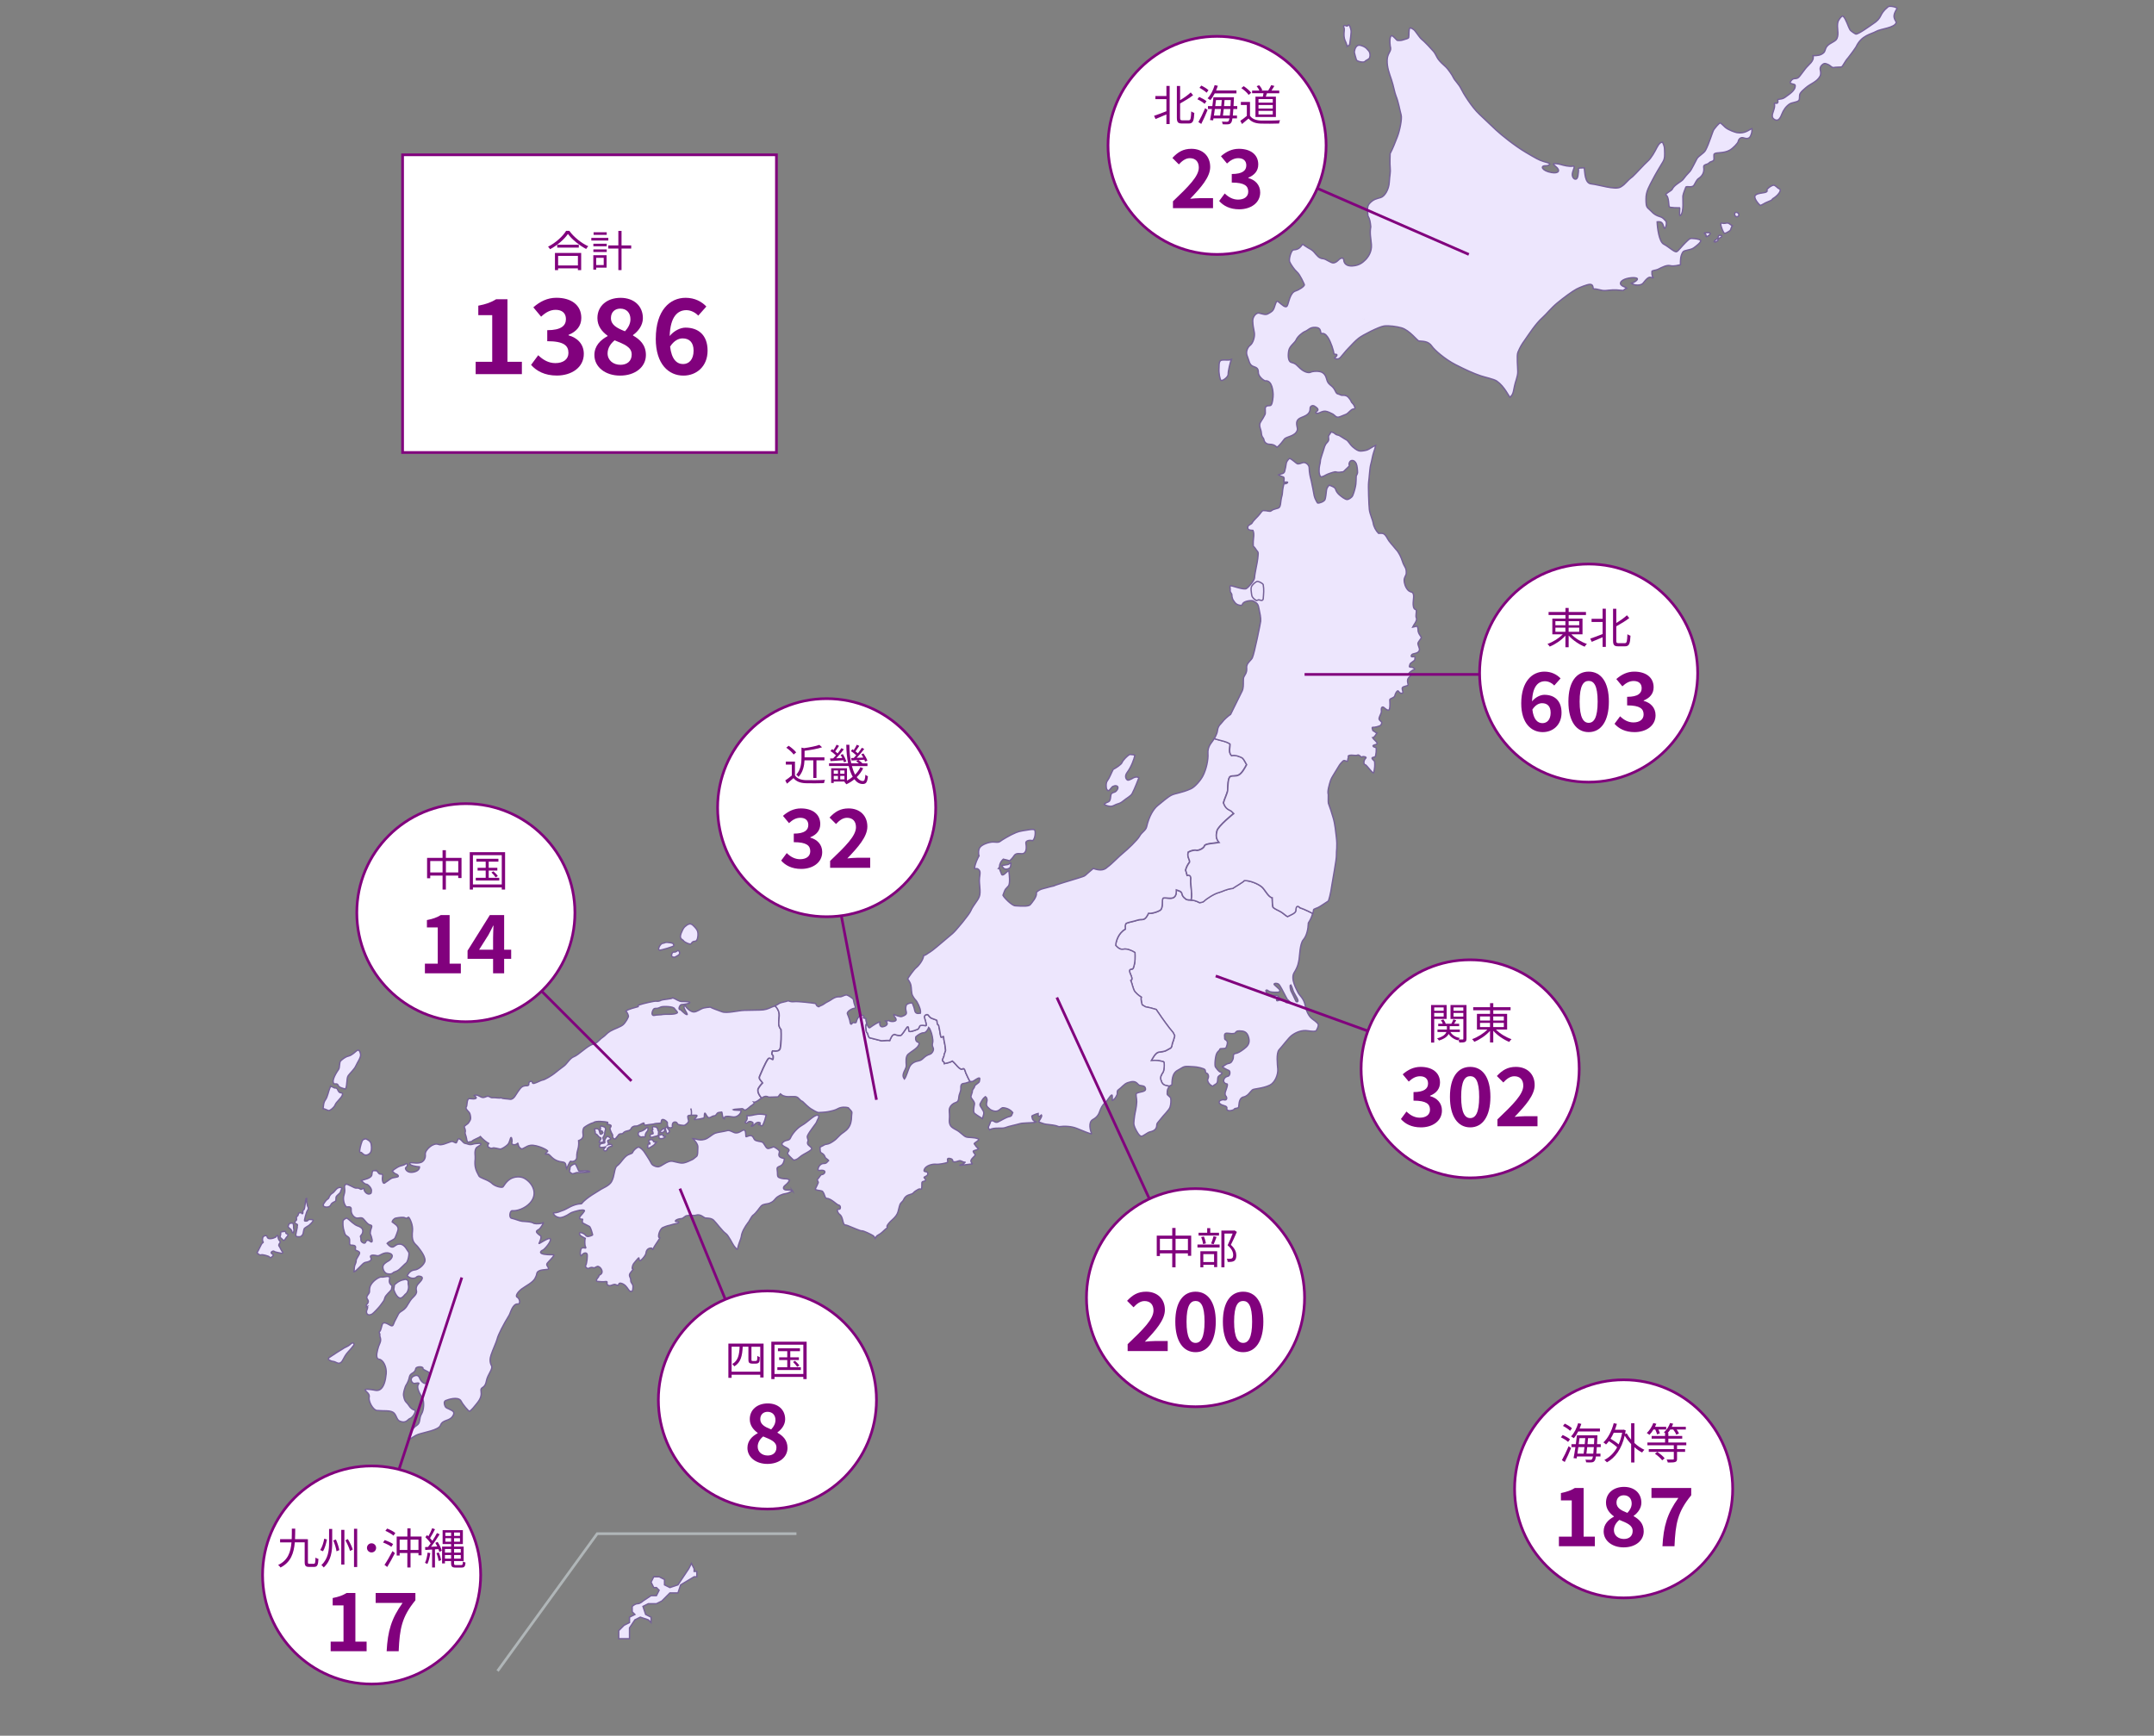 <?xml version="1.0" encoding="UTF-8"?><svg id="c" xmlns="http://www.w3.org/2000/svg" xmlns:xlink="http://www.w3.org/1999/xlink" viewBox="0 0 800 644.7"><rect x="0" y="0" width="800" height="644.7" fill="#808080" stroke="none"/><defs><symbol id="a" viewBox="0 0 609.64 618.86"><path d="m38.72,425.95c-.58.24-.28-1.48.2-3.1.53-1.76.67-1.64,1.74-1.97.95.47,1.85.85,2.04,2.14.23,1.55.08,2.74-.56,3.32-.46.41-1.56,1.08-2.56.11-.54-.52-.65-.58-.85-.5Z" fill="#ede6fd" stroke="#756197" stroke-miterlimit="10" stroke-width=".5"/><path d="m28.72,400.27c-.8-1.29,1.33-4.4,1.84-5.14.56-.83.14-2.65.87-3.27.51-.43,1.49-1.38,2.85-1.7,1.36-.32,2.55-1.7,3.15-2.07.6-.38,1.09.14,1.31,1.35.23,1.2-1.2,3.08-1.75,4.36-.56,1.28-2.17,2.72-2.82,3.61-.75,1-.32,4.29-1.12,5-.93-.27-2.33-.57-2.61-1.33-.38-1.06-1.34-.2-1.71-.8Z" fill="#ede6fd" stroke="#756197" stroke-miterlimit="10" stroke-width=".5"/><path d="m27.4,401.82c.41-.94,1.21.29,2,.21.78-.07.81.9,1.32,1.46.54.61,1.54-.02,1.28,1.07-.25,1.09-2.31,2.63-2.69,3.69-.38,1.06-1.89,2.12-2.28,2.16-.39.04-1.54-.65-2.23-.76.23-.97.04-2.09.93-3.31.75-1.02,1.11-3.25,1.67-4.53Z" fill="#ede6fd" stroke="#756197" stroke-miterlimit="10" stroke-width=".5"/><path d="m16.26,457.25c-.23.05-1.48.15-1.58-.42-.1-.57.65-3.06.54-3.36-.11-.3.46-.67-.38-.98-.85-.31-.43-1.06-.03-1.28.4-.22-.17-1.39.26-1.47.42-.08.55-.81.64-1.12.09-.31,1.08-.42,1.18-.06.09.36.37.11.42-.08.05-.18-.18-.99.33-1.24.51-.26.59-4.02.91-4.2.32-.17.16.15.11.44-.05.29.38,2.75.53,2.82.3.12.16.82-.2,1.25-.36.43-1.2,3.67-1.07,3.81.13.14.87.12,1.08-.02.21-.14.46-.54.78-.48.32.06,1.63-.04,1.35.48-.28.52-1.1,1.34-1.46,1.63-.35.3-1.68.95-1.86,1.33-.18.38-.29,1.22-.4,1.72-.11.5-.6,1.13-1.13,1.24Z" fill="#ede6fd" stroke="#756197" stroke-miterlimit="10" stroke-width=".5"/><path d="m13.81,455.68c.03-.22.28-.75.15-1.19-.14-.44-.1-.79-.1-1.17,0-.37-.1-.8-.21-1-.11-.2-1.11-.09-1.32.05-.21.14-.52.89-.48,1.2.04.31.79.73,1.06,1.08.27.34.35.87.5,1.05.15.18.37.21.41-.02Z" fill="#ede6fd" stroke="#756197" stroke-miterlimit="10" stroke-width=".5"/><path d="m10.6,455.2c.27-.02.32.5.42.76.09.26.86.28.79.66-.08.37-.73.96-.93,1.34-.21.38-.64.95-1.01.48-.36-.47-1.12-.86-1.03-1.17.09-.31.19-.65.23-1.01.04-.35-.15-.74.23-.8.39-.05,1.04-.23,1.31-.25Z" fill="#ede6fd" stroke="#756197" stroke-miterlimit="10" stroke-width=".5"/><path d="m2.47,459.03c-.27-.28-.22-1.54.21-1.88.44-.34,1.21-.46,1.33.05.12.5.35.64.72.75.37.11,1.56-.08,1.85-.27.29-.18.83-.23.95-.63.12-.4.62-.29.57.1-.05.39.18,1.22.47,1.51.29.28.49.61.15.98-.34.37-.48.97-.23,1.14.25.17.91,1.94,1.27,2.07.36.14-.03.7-.62.52-.28-.08-2.17-.36-2.46-.65-.29-.28-.99-.05-1.12.41-.13.46.8.6.76.96-.04.36-.36.43-.57.71-.21.27-.75.28-.87-.02-.11-.3-2.59-.99-3.05-.79-.46.2-1.21-.22-1.53-.85.43-.51,1.57-3.32,1.96-3.52.39-.19.39-.42.21-.6Z" fill="#ede6fd" stroke="#756197" stroke-miterlimit="10" stroke-width=".5"/><path d="m27.68,445.39c.1-.38.82-.92,1.44-1.14.62-.22.44-1,.51-1.62.07-.62,1.35-1.34,1.6-1.88.21-.47.23-.8.6-1.5-.58-.53-1.4-.29-1.97.22-.56.51-1.12,1.41-1.63,1.65-.51.24-1.07,1-1.25,1.59-.18.6-.79.61-1.24,1.3-.38.57-1.28,1.43-.64,1.96.64.53,2.34.35,2.59-.58Z" fill="#ede6fd" stroke="#756197" stroke-miterlimit="10" stroke-width=".5"/><path d="m107.96,467.29c.27-.58,3.37-3.35,2.38-3.33-6.46.1-4.67-1.46-3.98-1.69.69-.22,3.31-3.31,2.87-4.18-.44-.87-4.45,2.1-4.21,1.64.24-.46,1.1-2.44.55-2.82-2.49-1.75-1.36-1.82-.43-2.49.41-.3,1.98-2.73,1.38-2.36-.6.38-2.39.5-3.36.27-1-.71-3.24-.69-4.46-.81-.9-.09-2.5-.83-3.92-1.13-.98-.2-.61-2.88.28-2.78,1.74.18,4.76-.83,6.64-2.91,3.01-3.34,1.04-7.26-2-9.06-1.59-.94-3.87-.72-5.35.17-1.69,1.01-2.51,2.8-2.75,2.97-.46.34-2.95-.15-4.24-1.48-.19-.2-.48-.35-.73-.51-1.43-.93-3.54-1.4-3.92-2.08-1.24-2.25-1.7-3.54-1.41-6.32.13-1.19-.4-2.73.35-4.02.31-.54,1.7-1.05,1.79-1.43.14-.61-1.24-.29-1.95-.26-.71.03-1.21.34-1.92.36-.71.03-1.04-.29-1.91-.43-.86-.14-1.03-.97-2.14-1.68-.62-.39-.9.85-1.13,1.33-.26.55-1.13-.62-2.03-.34-1.73.55-3.54,1.54-4.77,1.04-1.87-.76-5.03,2.1-4.82,3.74.2,1.55-.73,2.62-1.55,2.94-1.87.71-4.1-.33-4.22.39-.14.78,2.45,1.22,3.63,1.28.04,1.06-1.17,1.94-2.98,2.03-1.81.08-2.55-1.5-2.1-1.78.83-.51.82-1.85-.08-1.3-.79.49-1.23.49-1.92.71-1.52.48-3.26,2.05-3.07,1.9.49.54,1,1,1.43,1.1.42.1,1.45.92.37,1.12-.45.08-1,.19-1.59.31-.61.12-1.32.71-1.89,1.13-.18.14-.27.2-.44.29-.42.25-.79.7-1.04.54-.45-.28-.59-1.54-.42-2.44.27-1.41-.78-.61-1.3-1.11-.52-.51-1.1-1.66-1.25-1.05-1.17-.21-1.3.08-1.43,1.46-.13,1.38-2.99,1.8-3.95,2.18.65.58,1.28,1.34,1.92,1.36.63.03,1.91,1.46,1.89,2.3-.03,1.21-.25,1.2-.83,1.33-.49.11-1.09-.25-1.48-.74-.28-.36-.46-.78-.4-1.14.1-.65-1.09.45-1.45.06-.12-.13-.71-.52-1.45-.37-.74.15-3.4-1.83-3.96-1.39-1.03.83.14,1.52-.63,3.92-.48,1.51-.04,3.49.83,4.4.27.28,2.01-.5,1.84,1.06-.17,1.56.94,2.87,1.92,3.12.81.21,1.9-.48,2.64.37.84.95,1.5,1.9,2.32,2.17.47.16.95.1.67,1-.27.89-.35.84-.43,1.72-.08.88-.09.24.39,1.76.48,1.52.34,2.34-.46,1.64-.8-.7-1.44-.28-1.51-.07-.25.75-.63,1-1.45.42-.77-.54-.3-1.36-.61-1.94-.31-.58.87-.75.84-2.29-.02-1.01-.94-1.52-1.96-1.86-.6-.21-1.18-.61-2-1.28-.81-.64-1.03-1.01-2.03-1.64-.31.16-1.34.54-1.38,1.25-.12,2.61.37,3.24.58,4.21.27,1.23,1.16,1.27,1.59,1.8.76.94-.25,2.76.82,2.82.66.04,1.93-.05,1.66,1.1-.27,1.15.56.72,1.35,1.42.52.45-.29,1.37-.91,2.54-.34.64-.09,1.01-.35,1.55-.72,1.54-.44,1.84-.67,3.28.9-.06,3.22-3.26,4.1-3.44.87-.18,2.85-.51,2.18-1.78-.69-1.31,1.51-.94,2.42-.72.91.21,2.27-1.59,4.43-.95,2.15.63.61,2.35-.27,2.85-.88.5-2.17,1.22-2.12,2.39.05,1.16.83,2.19,1.57,2.37,1.19.3,1.87.04,2.28-.38.42-.42,1.19-.27,2.36-1.3.88-.78,1.86-1.86,2.4-2.25.79-.56,1.33-3.65.98-4.06-.56-.64-1.36-2.86-3.19-3-.84-.06-1.24.14-2.24.87-1,.72-2-.46-2.57-1.14.95-1.01,2.59-1.21,2.99-2.12.09-.21.23-.54.37-.89.29-.73.61-1.62.7-2.05.29-1.53-1.46-2.3-2.2-2.92.02-.38.64-1.24,1.31-1.39,1.04-.22,2.88-.5,3.55-.09.67.42,1.13-.39,1.28-.23.48.51,1.67,2.87,1.41,5.16-.04.32-.07.63-.08.91-.18,3.38,1.19,3.77,2.1,4.93.98,1.26,3.24,4.07,2.47,5.68-.76,1.61-2.62,2.75-3.51,2.84-1.42.15-2.26.84-2.96,2.21.79.66,1.53,1.01,2.42.91.97-.1.84-.35,1.29-.62.45-.28,1.15-.14,1.54.04.72.34.28,1.18-.51,1.98-1.18,1.2-1.6,1.93-1.28,3.31.17.74-.3,1.46-1.14,2.25-1.87,1.75-1.96,3.32-3.47,4.6-.85.72-1.79.94-2.24,2.05-.06.15-.29.58-.54,1.05-.3.56-.62,1.18-.73,1.4-.47.99-.48,2.11-1.66,1.38-1.66-1.02-2.58-1.16-2.9-.34-.32.82-.53,2.34-.99,2.67-.46.34.25.68.05,1.53-.07.3.67,1.27.09,2.67-.58,1.39-.55,1.33-.89,2.56-.53,1.95-.49,3.45.51,3.55,1.61.17,2.89,2.97,2.67,5.33-.52,5.65-2.51,6.51-3.99,6.21-1.05-.21-3.83-.66-3.82-.15,0,.52,1.83,1.29,1.49,2.74-.34,1.46,1.41,4.76,2.91,4.9,2.66.25,4.47-.1,5.84.61,1.37.71,1.34,2.79,2.53,3.32,2.43,1.09,3.09-.69,3.84-.93,1.18-.37,2.51-2.96,1.79-3.13-.73-.17-1.51-.65-2.25-1.85-.74-1.2-1.43-1.02-1.85-3.36-.2-1.07.19-2.14.65-3.57.19-.61,1-1.21,1.51-3.62.32-1.55,2.03-1.14,2.33-2.98.16-.94,2.84-.87,2.67-.14-.17.73,2.9,1.21,2.42,2.17-.29.57-.64,2.8-.95,3.16-.83.97-2.28-.66-2.59-1.5-.32-.85-.81-1.47-1.92-1.09-2.16.74-1.26,2.65-.29,2.87.27.06,2.29-.48,1.75.16-1.14,1.37.59,3.89,1.36,5.21.77,1.33.54,4.51-.23,5.8-1.23,2.07-.22,3.43-2.02,4.54-.53.33-1.35,1.07-1.76,2.1-.56,1.41-1.52,2.67-.91,2.81.61.14,1.72-1.13,3.47-1.73,2.18-.75,7.52-1.56,8.18-3.33.84-2.21,3.14-1.42,4.47-3.29,1.33-1.86-.33-2.21-1-2.62-.67-.41-1.38-.42-1.72-1.14-.34-.72-.6-1.83.21-2.16,1.13-.46,4.27-1.46,5.51-.08.11.12.21.28.29.45.47,1.01,2.67,3.68,3.02,3.6.56-.12,2.23-2.23,2.51-2.61.56-.76,2.17-2.36,1.8-4.62-.37-2.26,1.33-.7,1.97-4.02.49-2.52,2.56-4.44,1.89-5.69-.7-1.3-.58-2.65-.17-3.91.66-2.01,2.01-4.85,2.25-5.89.4-1.7,2.41-5.57,4.48-8.92.52-.85,1.27-4.36,3.26-4.18.99.09.79-1.98-.31-2.56-.82-.43.55-2.15,1.52-2.89,1.64-1.25,4.56-2.55,5.26-4.31.06-.15.4-.64.55-1.56.04-.28.19-.51.39-.68,1.09-1,4.09-.56,4-1.12-.1-.66-.91-1.19-.64-1.76Z" fill="#ede6fd" stroke="#756197" stroke-miterlimit="10" stroke-width=".5"/><path d="m54.95,473.16c-.58.18-1.03.23-1.7.57-.75.37-1.21.75-1.92,1.36l-.27,1.78c.4,1.29,1.01,2.33,1.59,2.82.57.48,1.11.48,1.64.05.62-.5.94-1.08,1.32-1.31.38-.23.97-1.41.97-2.48,0-.65-.24-1.16-.15-1.78.11-.87-.84-1.21-1.48-1Z" fill="#ede6fd" stroke="#756197" stroke-miterlimit="10" stroke-width=".5"/><path d="m41.13,483.19c.41-.1.19.75-.02,1.2-.53,1.12.12,2.55,1.88,1.62.52-.28,2.66-2.59,3.05-3.14,1.35-1.93,1.34-1.57,1.73-2.95.27-.96,2.04-2.36,2.44-3.02l.24-1.39c-.71-.65-1.27-1.1-.93-2.56.4-1.7-2.17-.51-3.02-.71-.85-.2-3.83,1.74-4.31,3.8-.36,1.54.21,1.59-.65,2.69-.55.7-.55,1.06-.44,1.41.11.35.36.5.51,1.04.06.23-.23.97-.53,1.16-.3.19-.35.94.06.84Z" fill="#ede6fd" stroke="#756197" stroke-miterlimit="10" stroke-width=".5"/><path d="m35.89,496.7c-.37-.16-.99.66-1.63,1.04-.64.38-1.02.54-1.5.77-.48.23-5.16,3.23-5.6,3.58-.63.5-.42.74-.17.9.25.16.99.57,1.65.59.52,0,1.44.74,2.1.68.54-.04,1.06-.47,1.45-1.28.4-.8,1.08-2.03,1.88-2.88.8-.85,1.82-2.05,2.08-2.47.34-.56.11-.77-.26-.92Z" fill="#ede6fd" stroke="#756197" stroke-miterlimit="10" stroke-width=".5"/><path d="m199.07,440.07c-.16-.18-1.08-.19-1.92-.16-1.47.05-1.76-.93-.71-1.74,1.05-.8,1.37-1.48,1.64-1.88-.24-.37-.89-.53-1.36-.53-.94.01-2.09-.19-2.72-.57-.62-.38-.3-1.56-.52-2.69-.21-1.13.29-1.09,1.28-1.58.99-.5,1.33-1.81,1.41-2.65-.49-.23-2.47-.31-2.02-1.87.23-.78.16-.85.02-1.12-.14-.27-1.04-.98-2.01-1.43-.51.15-.29.21-1.81.62-.2.05-.38.03-.55-.05-.35-.18-.63-.64-.95-1.17-.8-1.38-.95-1.16-2.29-1.44-1.34-.28-1.5-.46-1.8-1.11-.78-1.72-1.93-.77-2.81-.57-.27.06.04-2.12-.6-2.43-.8-.38-1.63,1.09-3.27,1-.91-.05-2.13-1.15-3.16-.85-1.4.4-3.69.6-4.56.99-1.36.61-2.5,1.92-3.85,2.27-1.35.36-2.08.15-2.82,0-.55-.11-1.19-.33-1.55-.33.41.47,1.96,1.99,1.86,3.25-.1,1.24.11,3.14-.61,3.5-.18.09-.65.55-1.07.86-.26.19-.52.28-.62.33-3.67,1.77-3.61,1.22-7,.53-2.15-.44-4.27,2.2-5.64,2.04-1.37-.15-2.09-.79-2.28-1.17-.87-1.75-2.07-3.35-2.54-4.15-.47-.8-1.6-1.9-2.22-1.98-.35-.05-1.12.48-1.68,1.1-.88.98-.22,1.04-1.58,1.47-2.21.69-2.99,3.07-4.8,4.41-1.07.8-.81,3.72-2.04,5.87-.85,1.48-3.26,2.39-3.84,2.78-1.41.98-5.28,2.94-7.31,5.38-3.4.13-5.34,2.05-7.08,2.56-1.01.3-1.71.86-3.27.83-.25,0,.11,1.36,2.06,1.76.92.19,2.75-.64,3.87-1.43,1.12-.78,2.75-.98,3.16-1.15.41-.17,2.72-.46,2.34.16-1.01,1.63-1.79,1.81-1.77,2.64.01.53,1.31.3,1.15.46-.16.16-.11,1.25-.11,1.25,0,0,2.18,1.18,2.54,1.32.35.14.75,1.3,1.03,2.31.21.79.42.89-.13,1.09-.55.2-1.7.72-2.19-.02-.49-.74-2.03-1.23-2.19-1-.66.96,1.23,1.66,1.98,2.07-.14.35-.29,2.4.12,3.18.41.79-.3.25-1.08.35-.78.09-.79,1.3-.84,1.86-.05.56.1,1.56.56.89.65-.96,1.66-1.04,1.92-.47.26.56-.07,3.54-.47,4.22-.39.68.65,1.3.99,1.18.34-.12.83-.56,1.68-.31.58.17.71.01,1.08-.2,0,0,.35-.19.57-.25.88-.26,2.75,2.08,1.03,3.06-1.12.63-.08.2-.68.9-.59.7-1.21,1.59-.07,1.63,1.13.05,1.71.17,2.57.05,1.53-.21.05.65,1.15,1.37.66.44,1.79-.33,2.36-.34.57,0,1.41.79,1.58-.07.18-.86,1.84-.08,2.42.49,1.06,1.03,1.23,2.01,1.96,2.16.73.15.83-.27.91-1.58.08-1.32-.88-1.4-.84-2.54.04-1.13-.93-1.58-.2-2.64.73-1.06,1.46-1.6.99-1.5-.46.1-.18-1.38.26-1.99.44-.61,1.09-1.29,1.77-2.1.51-.62-.04,1.72,1.05.74.81-.73,1.7-1.88,1.78-2.56.18-1.53,1.15-1.92,1.98-1.88.43.02.43.87.64.36.68-1.56,2.93-4.32,2.48-4.26-.97.13-.05-3.24,1.2-3.75.7-.28,1.43-.63,2.42-.81.28-.05,1.61-.52,2.52-.65,1.32-.18,1.07-.8.36-.75-1.51.1-.28-1,1.46-1.09.97-.05,1.47-1.22,2.32-1.11,1.26-.37,2.23.14,3.32-.2,1.55-.49,2.77.94,3.32,1.05.55.12,2.14-.06,3.1.83.96.89,3.33,4.18,4.51,4.94,1.03.66,2.59,4.06,3.05,4.6.14.16,1.22,1.68,1.31,1.21.38-2.03,1.34-3.86,1.42-4.64.16-1.69,1.39-3.7,2.45-5.12.11-.14.2-.26.3-.39.22-.27,1.1-2.05,1.46-2.31,1.51-1.09,2.54-2.94,3.19-3.58.8-.79,2.21-.68,2.97-.97,1.38-.53,1.62-.9,2.37-1.77.75-.86,2.25-1.63,3.75-1.83.91-.12,2.66-.97,2.41-1.26Z" fill="#ede6fd" stroke="#756197" stroke-miterlimit="10" stroke-width=".5"/><path d="m118.28,430.18c.41-.18,1.28,2.29,1.49,2.64.12.19,2.59-.14,3.33,0,.58.12.72.21.73.3.03.22-4.36.38-4.64.31-.28-.07-1.54.63-1.95.4-.42-.23-1.05-.75-.94-1.02.52-1.31-.42-1.62,1.97-2.65Z" fill="#ede6fd" stroke="#756197" stroke-miterlimit="10" stroke-width=".5"/><path d="m128.81,422.07c.42-.15.06-.79.07-1.04.02-.25-.3-.53-.02-.8.48-.47.62-1.54.63-1.95.01-.41.34-.71.22-1.12-.12-.41-.19-.63-.6-.73-.41-.09-.82-.32-1.08-.29-.26.02-.27.4-.2.67.06.27-.06.62-.1.94-.03.33.82.15.77.35-.05.2.39.51.24.6-.15.09-.59.61-.89.46-.31-.16-.34-1.38-.72-1.76-.38-.38-.88-.25-1.18-.24-.3.02-.48.06-.3.35.19.29.25,1.03.24,1.15-.03.29.15.45.43.52.28.06,1.01,1.29,1.45,1.28.8,0-.4,1.32-.43,1.64-.03.33,1.04.12,1.46-.04Z" fill="#ede6fd" stroke="#756197" stroke-miterlimit="10" stroke-width=".5"/><path d="m130.77,422.98c.23-.24-.47-1.24-.21-1.43.26-.19,1.11-.35,1.09-.65-.01-.3-1.19-1.09-1.31-.95-.58.69-1.08,1.34-.92,1.92.16.58,0,.55-.45.65-.45.1-1.82.07-1.41,1.47.08.26,1.78.08,2.17-.12.39-.21-.98.86-.71,1.17.27.32.38.5.91.26.45-.2.3-.56.55-.84.27-.3.82-.76,1.55-.77.21,0,.23-.41-.14-.66-.37-.25-1.33.19-1.1-.06Z" fill="#ede6fd" stroke="#756197" stroke-miterlimit="10" stroke-width=".5"/><path d="m144.93,416.82c-.65.65-1.2.89-1.52,1.07-.33.19-1.3.35-1.4.55-.11.2-.32.86.03,1.28.35.43,1.07.66,1.32.47.26-.19.68.09.95,0,.27-.09.12-.64.23-.98.11-.34.24-.56.44-.83.2-.27.29-.29.44-.62.15-.32.16-1.58-.49-.94Z" fill="#ede6fd" stroke="#756197" stroke-miterlimit="10" stroke-width=".5"/><path d="m150.96,418.53c.18-.05.88-.54.74-1.01-.11-.36-.15-.36-.32-.42-.25-.09-.55.19-.66.4-.1.22-.54.25-.71.55-.17.3.44.62.95.48Z" fill="#ede6fd" stroke="#756197" stroke-miterlimit="10" stroke-width=".5"/><path d="m152.19,416.62c-.63.13-.08.95-.05,1.25.03.29.25,1.15.6,1.15.13,0,.43-.42.67-.61.24-.19-.24-1.05-.46-1.24-.22-.19-.45-.62-.75-.55Z" fill="#ede6fd" stroke="#756197" stroke-miterlimit="10" stroke-width=".5"/><path d="m186.12,411.79c-1.38.13-2.68.73-3.89.48-.07.33.24,1.03-.02,1.57-.19.4-.41.61-.62.79-.22.19.42.77.88.23.72-.85,1.94-.12,2.01.12.18.63-.9,1.21-.56,1.26.75.13,1.42-1.46,2.57-1.47.2,0,.64.13.73.3.1.17-.94.56-.74.6.96-.14.86.45,1.05.45.43,0,.62-.11,1.31-2.07.18-.53.38-1.56.59-1.97-.67-.29-2.19-.41-3.3-.31Z" fill="#ede6fd" stroke="#756197" stroke-miterlimit="10" stroke-width=".5"/><path d="m149.39,418.11c-.28-.44-.27-.65-.32-.91-.04-.26-.48-.66-.71-.69-.23-.03-.93-.26-1.15,0-.21.27.22,1.02,0,1.15-.06.03-.51.11-.49.24,0,.07.47.18.49.26.09.38.26.83.15.86-.18.04-1.54.07-.99,1.12.24.46,1.11.04,1.41-.05.3-.1,1.09-.23,1.2-.36.11-.12.57-.13.4-.65-.18-.53.29-.52.01-.96Z" fill="#ede6fd" stroke="#756197" stroke-miterlimit="10" stroke-width=".5"/><path d="m147.17,421.32c-.35-.25-1-.11-1.29.12-.29.23-.14.6.07.73.17.1.31.52.23.67-.08.15-.38-.22-.57-.05-.19.16-.25,1.14-.25,1.43,0,.29.74.06.84-.04.11-.1,1.38-.81,1.54-1.02.16-.22.67-.71.95-1.06-.38,0-.79-.02-.98-.04-.18-.02-.2-.49-.55-.74Z" fill="#ede6fd" stroke="#756197" stroke-miterlimit="10" stroke-width=".5"/><path d="m151.85,419.99c-.42-.02-.87-.12-.83-.36.04-.24-.11-.53-.31-.41-.2.12-.17.1-.45.2-.29.11-.85.08-.77.38.08.29-.03.83.29.95.32.11.65.15.86.07.21-.07.74-.11.86-.31.11-.21.78-.5.36-.52Z" fill="#ede6fd" stroke="#756197" stroke-miterlimit="10" stroke-width=".5"/><path d="m194.91,380.29c-1.28-1.43-.84-2.68-.71-5.18.11-2.23-1.55-3.61-1.55-3.61-.41.21-.94.34-1.24.48-1.32.63-2.46,1.08-4.35,1.09-2.01.01-3.47.08-5.76.11-2.3.04-6.5,1.21-8.29.54-1.28-.48-3.7-1.29-4.37-1.74-.72.02-2.15.23-2.54.35-1.3.38-2.41,1.45-3.64,1.44-1.15,0-2.79-1.57-3.16-2.39-.5.18-.51.66-.36,1.03.43,1.1,1.6,2.55.94,2.35-.86-.27-2.16-1.82-2.38-1.82-1.01,0-.16-1.75.3-1.87.79-.08,3.24-.36,3.22-.76-.02-.5-2.49-.41-2.8-.4-1.27.06-2.41-1.05-3.56-1.35-.57.43-3.65.56-4.29.87-.63.32-1.07.44-1.88.34-.64-.08-4.68.82-6.48,1.46-.48.17.03.51-.18.58-1.03.36-3.66.83-4.59,1.69.55.58.69.73.98,1.8.08.32-.97,2.28-1.92,3.16-.95.89-3.43,1.61-4.84,2.45-1.36.82-1.77,1.62-2.78,2.28-1.47.97-1.91,2.2-3.78,2.64-1.87.44-5.26,3.98-6.97,4.58-1.45.52-2.58,2.7-3.71,3.49-1.35.94-2.05,1.59-3.62,2.8-.72.56-3.32,2.28-4.41,2.4-.18.02-.72.26-1.31.53-.57.25-1.18.52-1.57.63-1.29.37-.28-.96-1.42-.69-1.13.27-.36,1.23-.87,1.47-.69.33-.59-.03-1.67.26-1.08.29-1.6,1.37-2.22,2.16-.58.73-1.48,2.97-2.89,2.74-1.42-.23-2.58-.11-3.33-.55-.51.29-2.21-.14-3.11-.03-.81.1-1.1-.51-1.79-.53-.7-.01-1.19.65-2.22.4-.55-.14-1.9-1.28-2.87-.7.75.6,1.07.97.43,1.18-.9.3-2.31-.23-2.57.11-.72.91-.35,2.37-.81,3.04-.46.67,1.06,1.7,1.31,2.32.25.62.43,1.78.28,2.2-.22.63-.41.78-.81,1.44-.33.38-1.63,1.07-1.51,1.41.12.34.56,1.22.36,1.88-.2.66.27,1.14.47,2.32.11.66.21,1.38.68,1.55.37-.41,1.14-.13,1.31-.39.37-.56,2.64-1.3,3.17-1.78.72.84,2.33,2.19,3.08,2.54-.38.51-.33.88-.25,1.27.63.33.85.64,1.57.54.43-.51,2.7.41,3.19.27.74-.23,1.88-.97,2.57-1.65.79-.79.97-2.69,1.24-2.64.27.05.51,1.29.26,2.04-.22.66,1.41,1.04,2.2.09.2-.25,0,1.43,1.31,2.06.67.32,1.75-1.06,3.5-1.28,2.28-.29,6.77,1.88,6.31,2.25-.53.41-1.09,1.08-.71,1.09.38.01.57-.38,1.28.15.72.53,1.72,2.4,5.07,2.74,1.37.14.97,1.31,1.41,2.48.2-.36,1.05-2.5,1.46-2.79.94.35,2.4-.23,2.32-1.61-.07-1.2.28-2.43.46-3.03.23-.73.34-2.09.21-3.01.7-.26,1.71-.75,1.69-2,0-.17-.02-.36-.06-.56-.16-.75.04-2.02.45-2.34.6-.46,1.96-1.4,3.48-1.78.72-.8,4.33-.37,5.16-.16.41.11-.31.61-.1.77.48,0,1.2.2,1.43.44.09.37-.22.65-.39.98-.09.18.29,1.4.93,2.42.15.23-.04.67.09,1.03.14.36.78.81,1.02.46.29-.43.85-.94,1.09-1.35.39-.65,1.35-.36,1.54-.51.31-.26.56-.79,1.62-.98,1.29-.24,1.39-.54,1.7-1.11.31-.57,1.13-.8,1.76-.74.62.07,2.15-.95,2.61-1.09.76-.23-.25.97,1.01.74,1.91-.35,2.58-.23,3.26-.51.35-.14,1.68-.09,2.31-.24.22-.05-.07-.26.23-1.03.37-.95,2.3.59,2.17,1-.12.39,0,1.11.26,1.62.42.05.86.39,1.41.02.44-.3-.04-.4.23-1.34.25-.86,1.55-.89,1.79-.04.14.5,2.1.66,2.55.63.26-.02,1.87-1.06,1.59-1.86-.18-.49-.31-1.34-.27-1.55.06-.27.61-.34,1.28-.36,0,0,.28-1.45-.19-2.52.46,1.07.19,2.52.19,2.52.55-.01,1.18,0,1.73,0,1.34-.02-1.18,1.64-.41,1.61.95-.04,2.99-.41,3.34-.59.36-.18.08-1.54.41-1.82.31.17.45.91,1.15,1.59.55.53,1.49-.54,2.25-.56,1-.04.79-1.08,1.76-1.25.71-.12.3-.07,1.1-.15.24.36.13,2.19.93,2.53,0-.96.49-.95,1.52-.93.94.02,1.67.32,2.44.2,1.04-.16,2.24-1.17,2.3-2.29.02-.31-2.56-.1-2.97-.39.51-.21.92-.19,3.3-.38.49-.04.62.58,1.16.51.68-.08,1.79-1.29,2.08-1.47.64-.4,1.61-1.02,1.18-1.46.75.13,1.97-.91,2.8-1.56,0,0-1.99-2.16-1.18-3.57.54-.94,1.08-1.54,1.57-2.05-.57-.92-1.66-1.43-1.04-2.61.21-.4,2.04-5.03,3.16-6.4.48-.38,1.09.12,1.54.38.3.18.38-1.5.15-1.64-.69-.39-.21-1.31-.1-1.6,1.18.19,2.57.12,2.81-.9.39-1.65.43-5.24.32-7.03Zm-47.83-6.51c.28-.9.53-1.37,1.35-1.32.81.04,1.3-.3,1.93-.55.62-.25,4.74-.28,5.04.73.09.29,1.36,1.21.92,1.51-1.12.75-4.39.38-5.14.54-.99.22-2.29.11-3.28.35-.9.22-1.01-.65-.83-1.25Z" fill="#ede6fd" stroke="#756197" stroke-miterlimit="10" stroke-width=".5"/><path d="m158.07,346.87c.86.6.6.64,1.34,1.04.83.46,1.88.9,2.18.43.3-.47.52-.79,1.4-.83.88-.04,1.11-1.79,1.06-2.76-.06-1.37-.68-2.02-1.82-3.13-1.15-1.12-2.12-.27-2.94.4-.82.67-1.16,1.82-1.34,2.17-.24.49-.89,1.97.13,2.68Z" fill="#ede6fd" stroke="#756197" stroke-miterlimit="10" stroke-width=".5"/><path d="m149.94,350.83c.32,0,5.23-1.29,5.16-1.71-.07-.41-.21-.77-.57-.89-.36-.12-1.04-.23-1.91-.29-.87-.07-.79.25-1.68.34-.89.08-2.24,2.58-1.01,2.55Z" fill="#ede6fd" stroke="#756197" stroke-miterlimit="10" stroke-width=".5"/><path d="m154.21,352.88c-.03.17.46.57.91.58.45.01.88-.37,1.25-.53.4-.18.96-.65.89-1.06-.07-.41-.2-.77-.56-.89-.36-.12-.64.62-1.5.55-.87-.07-.95,1.01-.99,1.35Z" fill="#ede6fd" stroke="#756197" stroke-miterlimit="10" stroke-width=".5"/><path d="m197.84,424.93c-.41-.88-3.38-1.37-2.44-2.52,1.15-1.4,2.47-.55,3-1.84.52-1.29,2.32-3.62,4.34-4.74,2.01-1.11,4.44-3.83,5.68-3.7,1.25.13-.13,1.75-.28,2.48-.11.51-2.62,3.39-3.4,5.12-.34.76.39,1.5.18,1.96-.7,1.51.72,1.73,1.3,2.62.58.88-3.02,2.13-4.3,3.32-1.22,1.14-1.88,1.13-2.37,1.17-.64-.64-1.43-1.29-2.03-2.05-.61-.76.58-1.25.32-1.81Z" fill="#ede6fd" stroke="#756197" stroke-miterlimit="10" stroke-width=".5"/><path d="m267.55,423.93c-.58-.56-.33-.58-.87-1.12-.37-.36,2.43-1.48,1.45-1.89-1.67-.71-3.48-.36-4.54-.74-.87-.31-2.14-1.79-3.35-2.45-1.12-.61-2.17-1.09-2.59-2.11-.38-.93-.22-1.68-.18-2.88.06-1.48-.27-2.43.07-3.32.34-.9,1.19-1.69,2.36-2.05.84-.26.95-1.06,1.03-1.94.13-1.37.81-1.97.74-3.45-.07-1.47.61-1.59,1.09-1.64.94-.1,1.73-.53,2.37-.67-.75-1.15-1.15-2.33-1.66-3.32,0,0-.44-1.98-1.08-1.44-.98.82-2.72-2.07-3.87-2.88-.93.55-2.26.81-2.93.94,0-.53-.38-.66-.66-.99-.34-.37.57-1.53.54-2.2,0-.28.55-1.41.54-1.69-.1-2.2-.76-3.97-.73-5,.01-.71-.84.56-1.05-.11-.24-.77-.63-4.51-1.01-4.47-.43.04-.31-1.55-.51-1.66-.45-.24-1.23-.4-1.89-.71-.96-.44-1.12-1.26-1.51-1.35-.59-.13-1.36.36-1.15,1.12.09.33.83,2.57.63,2.91-.11.18-1.27-.19-2.08,0-.46.11-.57,1.1-.91,1.3-.38.22-2.24.96-3.11.95-.69-.01-.13-1.9-.81-1.78-.28.05-1.23,1.89-2.29,3.07-.23.26-1.55.24-2.42-.23-.17-.09-.76.2-.88.35-.47.53-1.03,1.92-1.03,1.92-.48-.08-1.95,0-3.08.1-.78-.2-4.01-1-4.48-1.14-.4-.48-.49-1.05-.68-1.68-.66-.4-.43-1.21-.58-1.81-.24-.98.27-1.84.27-1.84-.23-.74-.35-1.44-.28-1.63.17-.44-.71-.16-.9-.4-.19-.24.32-.62-.06-.93-1.67-.23-2.35,1.19-2.67,2.54-.06.26-.59.15-1.12.12-.31-.02-.49.73-.84.57-.29-.13-.36-1.24-.43-1.46-.27-.83-.61-1.88-.8-2.2-.61-1.02,2.09-2.42,2.69-2.18.44-.61.02-.78-.29-2.05-.16-.66-.2-1.42-.46-1.57-.24-.14-1.47-1.24-2.44-1.4-1,.17-1.58.73-2.4.71-.66-.02-1.22.02-1.94.35-.51.23-.81.44-1.39.82-1.12.74-1.31.61-2.74,1.63-.51.36-1.08.45-1.78.9-1.24-.47-.66-1.11-1.35-1.24-.95-.18-6.18-.79-7.48-.67-1.29.11-1.52.02-2.47-.31-1.01.39-2.5.57-3.15.88-.25.12-.95.63-1.73,1.04,0,0,1.66,1.38,1.55,3.61-.12,2.5-.57,3.75.71,5.18.11,1.79.07,5.38-.32,7.03-.24,1.02-1.63,1.1-2.81.9-.11.29-.59,1.21.1,1.6.23.13.15,1.81-.15,1.64-.46-.26-1.06-.77-1.54-.38-1.12,1.37-2.95,5.99-3.16,6.4-.62,1.19.48,1.7,1.04,2.61-.49.51-1.03,1.11-1.57,2.05-.81,1.42,1.18,3.57,1.18,3.57.84-.65,1.64-.84,2.47-.39.25.13,2.75-.06,3.07-.03.79.08.66-.33,1.42-1.15.42.31.57.68,1.86.95,1.28.27,3.25-.12,4.13.2.89.31,1.16,1.29,2.23,1.69.95.96,2.43,2.31,3.04,2.68.89.54,2.12,1.31,2.82,1.43,0,0,2.6-.09,3.64-.31,1.56-.33,2.57-.52,3.72-1.17,1.15-.65,2.96-.56,3.76-.31.47.61,1.4,1.32,1.34,1.82-.29,2.37,0,1.94-.4,3.67-.34,1.47-1.23,2.64-2.52,3.51-2.42,1.65-2.07,2.18-4.2,3.58-1.46.96-1.76.86-2.8,1.08-.21.05-.57.3-.92.48-.44.24-.85.41-1,.49.08.82-.11,1.84.52,2.17.63.32,1.1.69,1.39,1.58.15.48.99.78,1.29,1.22-.52.48-.71,1.14-1.81,1.11-1.37-.04-2.32,1.65-2.08,2.45.11.38,1.11-.13,2.06.19.95.32.15,1.45-.68,1.47-.54.02-.96,1.16-1.55,1.67-.4.35.3,1.1.24,1.26-.68,1.8-1.39,2.48-.98,2.67,1.1.49,2.46.22,2.67.85.65.79.74,2.35,1.31,2.37,1.82.06,3.8,2.41,4.51,2.5.93.13.79,1.68.2,1.57-1.11-.2-.59,1.17.05,1.79,1.41.87,1.16,3.11,1.89,3.9.21.23.45.06,1.27.38,1.99.76,4.68,2.02,5.15,1.94.66-.12,3.59,1.39,4.15,1.73.62.37.57.63.91,1.12.37-.56.29-.89,1.18-1.34,1.17-.58,1.9-1.52,2.52-2.02.62-.51,1-.67.73-.89-.4-.34.95-1.84,1.4-2.24.91-.82,1.79-1.61,2.32-2.64.12-.23.22-.47.3-.73.21-.68.45-1.94.74-2.72.29-.78,1.05-1.13,1.3-1.71.73-1.73,1.95-1.87,2.9-2.18.95-.31.83-.76,1.6-1.18.82-.46,1.24-.96,2.05-.64.3.12.31-1.45.29-2.23-.03-.79.7-.59,1.13-.88.44-.29.35-.52-.28-1.16-.36-.36,1.3-.51,1.35-1.4.08-1.42-1.77-.32-1.33-1.62.49-1.44,3.01-2.22,4.6-1.98.52.08,3.81-.39,4.08-.79.27-.39-.66-1.69.87-1.37,1.52.31.65,1.05,1.37,1.22.92.22,1.76-.41,2.35-.4.4,0,1.48.73,1.83.55.35-.18-.32.75-1.81,1.12-.75.18,4.23-.4,4.5-.47.27-.07-.2-.22-.39-.83-.41-.78,1.3-1.91,1.53-2.43.12-.26-.5-.74-.72-1.3-.19-.46,1.2-.51,1.58-.81.76-.61.29-.27-.3-.83Zm-27.21-27.31c.29-1.09,1.13-1.87,1.07-3.1-.07-1.22-.3-3.18.71-4.05,1.03-.89,2.73-1.85,3.41-2.66.67-.82.96-1.58.24-1.79-.72-.21-1.04-1.01-.8-2.01.86-.81,2.02-1.5,2.92-1.5.95,0,1.69-1.49,1.85-1.97.45.43.45.73.76,1.37.32.64.98,3.26.72,4.22-.26.96-.13,1.25.21,2.08.33.83-.53,2.04-1.17,2.24-2.58.8-2.45,2.19-4.4,2.53-2.18.38-3,1.69-3.26,2.25-.57,1.22-1.16,3.55-1.87,4.45-.43-.62-.67-.96-.39-2.04Z" fill="#ede6fd" stroke="#756197" stroke-miterlimit="10" stroke-width=".5"/><path d="m279.88,318.57c.08-.17.24-.14.38-.13-.07.62.05,1.38-.39,1.79-.69.65-2.12.75-2.58-.18-.1-.21-.68-.63-.37-.67.66-.08,1.7-.32,2.33-.39l.62-.41Z" fill="#ede6fd" stroke="#756197" stroke-miterlimit="10" stroke-width=".5"/><path d="m394.36,378.24c-.38-.57-1.58-1.46-2.21-1.92-1.33-.96-2.25-3.22-2.54-4.84-.5-2.82-2.19-3.78-2.74-5.01-.43-.98-2.88-4.97-1.37-7.33,1.5-2.36,1.61-3.94,1.81-4.92.2-.97.25-5.71,1.54-7.22,1.31-1.53,1.82-4,1.9-6.29.74-1.08,1.29-2.35,1.61-3.54,0,0-3.26-1.69-4.79-2.13-.87-.96-1.49-.61-1.52,1.07-.02.97-2.02,1.65-3.07,2.22-.54-.2-1.28-1.02-2.41-1.72-1-.62-2.39-1.08-3-1.79-.22-.79-.27-2.74-.28-3.5-1.36-.14-2.71-2.97-3.76-3.92-1.41-1.27-4.58-2.51-6.58-2.45-.26.48-3.65,2.41-4.33,2.92-2.37.21-3.92,1.24-5.15,1.53-1.65.39-4.66,2.32-5.54,3.24-.4.41-1.62.52-1.62.52-1.29-.69-2.38-.96-3.12-.94-.53.01-1.65,0-1.98-.36-.32-.37-1.1-.65-1.36-1.79-.26-1.15-.99-1.15-2.16-1.58,0,1.26-.04,2.08-.87,2.74-.85.68-2.92.11-3.82.24-.89.13-.08,2.84-.97,4.25-.42.66-3.45,1.68-4.65,1.45-.56,1.11-1.09,2.05-1.96,2.26-.66.16-1.18-.05-2.22.31-1.6.54-3.37.7-4.21,1.25-.53,1.1-.11,1.57-.25,2.07-2.66,1.51-3.51,4.68-3.55,6.05.89,1,1.79,1.65,2.94,1.38,1.14-.26,3.06.49,4.21,1.25.04,1.38.2,3.54-.61,5.75-.27.73-1.29.18-1.41.96-.1.65.78,2.04.84,2.64.06.6.11.73-.39,1.02.52,1.02.85,3.32,1.58,4.2,1.02,1.23,2.34,2,2.34,2-.31.94.35,2.88.35,2.88.82.45,1.2.79,1.66.83.55.04,2.13.43,3.53.87.34.58.7,1,1.01,1.48.9,1.4,4.16,5.89,4.86,6.59.44.44.73,1.09,1,1.7-.19.67-.44,1.77-.69,2.3-.3.65-.25,1.38-.59,2.01-.18.33-.76.5-1.72,1.07-.95.58-2.2.55-2.97.71-1.23.26-2.2,2.21-2.7,3.11,1.74-.14,3.08,0,4.52.45.45.13.32,3.14-.19,3.9-.5.77-1.23,1.9-.78,2.86.21.44.2,1.16,1.11,1.77.52.34,2.02.54,2.02.54.11-.21.97-.43.97-.62.02-2.8.53-4.53,2.25-5.38.85-.42,1.79-1.2,2.55-1.31,1.07-.16,1.93.04,3.31.06,1.11.02,3.93.6,4.19,1.16.27.56-.11,1,.72,1.3.42.15.79,1.13.37,1.94-.71,1.36,1.65,3.24,2.02,2.68.32-.49,1.03-.47,1.4-1.21.23-.46.14-1.7.31-2.05.33-.71,2.37-1.35,1.03-1.79-.37-.12-.68-.14-1.99-1.93-.37-.5-.09-4.23.6-5.26.69-1.04.68-.46,1.06-1.42.13-.32,2.03.03,2.27-.5.18-.38.71-1.63.42-2.33-.24-.57-.91-.69-.9-.88.07-1.12-.65-2.43,1.33-2.14,1.15.16,1.41.17,2.29.02.32-.06.35-.27.54-.49.18-.22.52-.46,1.38-.41,1.22.07,2.76,0,3.39,2.63.5,2.09-.54,3.14-1.89,4.14-1.35.99-2.1,1.46-3.2,1.65-.98.16-.42,1.38-.84,2.19-.42.8-.48,1.29-1.8,1.53-.72.13-1.65,1.05-2.03,1.09-.51.05,1.9,1.35,2.32,1.44.61.13.6,1.99-.33,2.17-.93.19-1.53.81-1.59,1.76.09.58.69,1.1,1.2,1.07.73-.03-.6,2.83-.63,3.34-.05.83.11,1.03.39,1.32.2.21.56,1.64-.88,1.25-.55-.15-2.36.41-1.53,1.35.89,1,2.86.73,2.66,1.76-.3,1.56,2.53.83,2.75.37.22-.46,1.21-.19,1.55-.62.35-.44-.1-3.06,1.59-3.81,1.98-.35,2.63-1.9,3.57-2.72.54-.48,3.89-.48,6.55-1.79,1.83-.91,3.09-3.81,2.91-6.01-.13-1.54-.64-5.9.5-7.12,1.26-1.35,3.5-4.43,4.71-5.33,1.64-1.22,3.75-2.05,5.97-1.71,1.41.21,2.91.35,3.13-.09.1-.21.73-1.24.74-1.94,0-.14-.04-.46-.04-.46Zm-10.21-14.5c.4.11.88,2.27,1.16,2.7.33.57,1.05,1.94,1.11,1.98.31.56.64,1.24.36,1.49-.42.36-.65-.1-.74-.32-.24-.59-1.53-3.22-1.59-3.31-.34-.44-.68-2.41-.3-2.55Zm-4.55-.37c.62.36,2,3.34,2.21,3.66.17.32,1.03,1.99,1.13,2.1.09.11,1.13.92,1.02,1.16-.11.23-1.27-.07-1.43-.06,0-.1-1.11-1.07-1.67-1.13-.41-.04-1.35.61-1.76.51-.25-.12-.13-.27-.1-.44.03-.11.79-.37.81-.69.02-.35-.66-.9-.88-.86-1.15.24-2.74-.02-3.19-.42-.38-.33-.79-1.03-.78-1.33,0-.1.25-.33.53-.19.19.1.54.44,1.03.59.66.21,2.89.26,3.16.14.27-.12.6-.2.47-.72-.13-.52-2.13-1.92-2.15-2.24.19-.43,1.08-.34,1.59-.08Z" fill="#ede6fd" stroke="#756197" stroke-miterlimit="10" stroke-width=".5"/><path d="m316.55,291.59c-.32.06-.77-.44-.84-1.03-.12-1-.13-2.02.42-2.71.69-.87,1.56-3.14,2.14-4.19.77-.37,3-1.74,3.3-2.57.3-.83,1.91-2.42,2.77-2.95.81.1,1.26-.02,1.98.28-.29,1.51-1.35,4.37-2.89,6.43-1.19,1.59-.13,2.8.3,2.83.55.05,2.24-.96,2.07-.88.84-.4,1.59-.36,2.01,0-.33.76-1.47,3.92-2.51,5.87-.5.95-2.12,1.71-3.25,2.69-.99.85-1.69,1.01-2.36,1.22-.8.24-1.43.8-2.27.83-.64.03-1.84-.25-2.49-.72.1-.41,1.24-.79,1.66-1.02.86-.46.57-2.17.96-2.85.39-.68,1.17-.44,1.81-1.07.64-.63,1.01-1.67.17-1.93-.54-.17-.73-.04-1.41.2-.34.12-1.24,1.53-1.56,1.58Z" fill="#ede6fd" stroke="#756197" stroke-miterlimit="10" stroke-width=".5"/><path d="m366.31,279.5c-.45-.44-2.93-1.43-4.14-.97-1.27-1.32-.42-3.2-.56-4.35-.82-.56-1.77-.89-3.3-1.27-1.53-.38-2.52-.71-2.52-.71-.23.43-.5.79-.67,1.04-.54.78-1.84,2.11-1.67,4.55.17,2.4-.66,5.97-1.88,8.33-.87,1.68-3,4.13-4.47,4.78-3.5,1.57-5.71,1.6-7.26,2.39-1.42.72-3.52,2.61-5.04,3.82-1.52,1.21-3.23,3.92-4.13,7.91-.3,1.34-1.8,1.96-2.61,3.45-.81,1.48-4.62,5.06-5.85,6.04-2,1.61-4.33,4.2-6.12,5.48-1.43,1.43-3.35,1.16-5.22.49-.79.69-2.43,2.01-2.93,2.53-.41.42-1.52.64-2.63,1.04-.71.26-5.23,1.54-7.69,2.38-.67.23-1.2.41-1.44.54-1.59.31-3.12.85-4.05,1.04-.93.19-1.84.76-2.44,1.39.48,1.46-1.69,3.85-2.21,4.5-.52.66-2.52.67-5.63.44-1.28-.1-4.17-3.08-4.53-3.91.36-.94.63-1.82.97-2.28.1-.14,1.1-1.17,1.15-1.28.59-1.02.25-4.15.06-5.6-.71.28-1.49,1.39-2.19,1.6-.58.17-.52-.58-.93-1.34-.22-.39-.16-1.02-.67-1.05.47-.5.32-1.04.41-1.32.37-1.19.72-1.53,1.33-2.13,1.05.24,1.78.42,2.37.62.48-.5.96-.88,1.7-2,.74-1.12,2.45-.51,3.18-.67,1.35-.29,1.45-2.16,1.13-3.85-.19-.98,1.43-1.31,2.5-.96,1-.68,1.19-3.44.76-3.99-.38-.49-2.95.07-4.45.3-2.1.33-2.86.87-4.46,1.6-.45.21-3.12,1.71-3.87,2.31-.76.61-1.78.23-2.83.27-1.42.06-3.8.82-4.69,1.95-.58.73-.7,2.36-.35,3.15-.51.94-1.61,3.11-1.66,4.77.69.16.9-.36,1.75.63.61.72-.02,2.4.02,3.8.01,1.18.21,2.32.24,3.59.03,1.25.05,2.17-.93,3.67-1.09,1.67-1.99,2.71-2.51,4.01-.52,1.29-5.42,7.28-6.76,8.42-1.76,1.49-4.12,3.52-5.91,4.99-1.14.93-2.02,1.63-2.41,1.85-1,.55-1.68,1.31-2.42,1.31-.01,1.44-1.79,3.79-2.7,4.49-.91.7-2.75,3.39-3.24,4.18.29.44.97,1.33,1.21,2.32.24,1,.13,3.01.62,3.92.74,1.41,1.31,1.73,1.57,2.19,1.12,1.92,1.55,3.52,1.34,4.35-1.19.21-1.89.09-2.12-1.14-.2-1.07-.61-1.95-.9-2.69-.79,0-1.7.21-2.19.73-.4,1.2-.24,1.69-.02,2.66.2.85-.41,1.19-1.62,1.64-.67.25-2.23-.46-3-.72-.16.81.77,1.01.82,1.93.04.85-2.36.79-2.64.29-.59.19-.67.07-1.27.17,1.64,1.43-.45,2.11-1.1,2.18-1.1.12-1.19-1.38-.9-1.75-.29-.34-2.73,1.24-3.82,2.06-.4.3-.87-.66-1.17-1.6,0,0-.51.86-.27,1.84.14.6-.08,1.41.58,1.81.19.63.27,1.2.68,1.68.47.14,3.7.94,4.48,1.14,1.13-.1,2.6-.18,3.08-.1,0,0,.56-1.39,1.03-1.92.13-.14.71-.44.88-.35.87.47,2.19.49,2.42.23,1.06-1.18,2.01-3.02,2.29-3.07.68-.12.12,1.77.81,1.78.87.02,2.73-.72,3.11-.95.34-.2.45-1.19.91-1.3.81-.2,1.98.17,2.08,0,.2-.34-.54-2.58-.63-2.91-.21-.76.57-1.25,1.15-1.12.39.08.56.9,1.51,1.35.66.3,1.44.47,1.89.71.2.11.08,1.7.51,1.66.38-.04.77,3.7,1.01,4.47.21.67,1.06-.61,1.05.11-.02,1.03.63,2.8.73,5,.01.28-.55,1.41-.54,1.69.03.67-.88,1.83-.54,2.2.29.33.67.46.66.99.67-.13,2-.38,2.93-.94,1.15.82,2.88,3.71,3.87,2.88.64-.54,1.08,1.44,1.08,1.44.51.99.91,2.17,1.66,3.32.22-.05.39-.07.58-.03.36.07.85-.35,1.8-.92,1.78-1.07,1.04.26,1.05.84,0,.57-1.68,1.22-1.77,1.85-.11.76-1,1.22-.86,2.08-.53,1.67-.59,1.63-.43,2.11.16.48,1.41,1.62,1.23,2.47-.25,1.22-.56,2.93.06,3.42,1.1.86,2.33,1.54,2.89,1.91.23-1,.8-1.87.35-2.76-.84-1.67-1.63-2.08-1.06-2.98.57-.9.71-1.6,1.82-2.41.4.2.78.93.55,1.78-.51,1.96.36,2.07,1.28,3.03,3.16,1.71,3.61-.76,4.75-.69,1.45.09,2.83.84,3.57,1.81-.39.77-.26,1.3-1.25,1.49-1.24.23-3.23,1.53-4.26,1.99-.97.44-1.36-.42-2.12-.45-.76-.03-.62.74-1.07,1.56-.68,1.24-.2,1.24.15,1.81,1.55-1.06,4.54-.31,5.79-.82,1.25-.51,4.21-1.09,5.44-1.47.49-.15,1.41-.21,2.4-.26h0c1.52-.07,3.18-.1,3.62-.36-1.65-.67-1.38-1.4-1.6-2.16-.06-.2,1.98-.97,2.33-1.02-.07,1.36.3,1.38,1.23.58.5.69-1.43,2.51-.82,2.66.6.15,1.63.67,2.51.77,1.79.22,3.43.31,4.82.91,2.16-.3,4.63-.16,6.63.64,2,.79,5.35,2.27,5.49,1.97-.39-.99-1.39-4.24.47-5.26,1.87-1.01,2.26-2.22,2.65-3.28.27-.75.89-2.23,1.93-2.94.5-.34,1.9-2.8,2.44-2.89.43-.07.03,2.22.22,2.08.91-.7,1.09-.83,1.76-2.22.18-.38-.14-1.34.37-1.7,1.37-.96,2.17-2.25,3.57-2.74,3.53-1.25,3.42.78,4.52,1.01,1.1.23,1.88.09,2.08,1.22.22,1.23-1.99,1.06-3.26,1.69-.55.27.05,1.75.01,3.21-.05,1.92-.64,3.99-.79,5.14-.32,2.5-.47,3.1.1,4.4.72,1.64,1.74,3.28,2.46,3.22.76-.06,2.2-1.39,3.06-1.59,1.69-.38,2.62-1,2.64-2.75,0-.49.58-.95,1.09-1.64,1.45-1.96,3.51-3.72,3.84-4.92.31-1.1.36-2.22.24-3.11-.09-.67-1.32-1.23-1.32-1.64-.01-1.99.16-1.66.8-2.96,0,0-1.5-.19-2.02-.54-.91-.61-.9-1.32-1.11-1.77-.45-.96.28-2.09.78-2.86.51-.77.63-3.77.19-3.9-1.44-.44-2.78-.59-4.52-.45.51-.89,1.48-2.85,2.7-3.11.78-.16,2.02-.13,2.97-.71.95-.58,1.54-.74,1.72-1.07.33-.62.29-1.36.59-2.01.25-.53.5-1.63.69-2.3-.27-.61-.56-1.27-1-1.7-.71-.7-3.97-5.19-4.86-6.59-.3-.47-.67-.89-1.01-1.48-1.41-.44-2.99-.83-3.53-.87-.45-.03-.84-.38-1.66-.83,0,0-.67-1.95-.35-2.88,0,0-1.31-.77-2.34-2-.73-.88-1.06-3.18-1.58-4.2.5-.29.45-.43.39-1.02-.06-.6-.94-2-.84-2.64.12-.78,1.14-.23,1.41-.96.82-2.21.65-4.37.61-5.75-1.14-.76-3.06-1.51-4.21-1.25-1.15.26-2.05-.39-2.94-1.38.04-1.37.89-4.54,3.55-6.05.14-.5-.28-.98.25-2.07.84-.54,2.61-.7,4.21-1.25,1.05-.36,1.57-.15,2.22-.31.87-.21,1.4-1.15,1.96-2.26,1.2.24,4.23-.78,4.65-1.45.89-1.41.07-4.12.97-4.25.89-.13,2.97.45,3.82-.24.82-.66.87-1.48.87-2.74,1.17.42,1.9.43,2.16,1.58.26,1.14,1.04,1.43,1.36,1.79.33.37,1.45.38,1.98.36,0,0,.23-.94.17-2.31-.08-1.91-.45-4.51-.34-5.21.19-1.21-.31-2-1.34-1.66-.08-.48-.27-1.09-.55-1.93.19-.99.88-2.22,1.31-2.74.7-.83-1.02-2.03-.31-3.97,1.23-.65,2.57-.84,3.01-.65.45.19,2.89-.63,3.01-1.78.63-.77,3.58-.82,5.42-1.15-1.15-1.36-1.24-2.44-.8-4.29.44-1.85,6.23-6.47,6.23-6.47l-1-.95c-1.53-.76-2.1-1.12-2.82-3.01.31-1.34,1.52-3.64,1.57-4.73.06-1.08.04-4.48.93-5,.89-.51,2.06,0,3.21-.64,1.14-.64,2.09-2.31,2.9-3.82-.52-.89-1.04-1.93-1.48-2.37Z" fill="#ede6fd" stroke="#756197" stroke-miterlimit="10" stroke-width=".5"/><path d="m373.98,215.05c-1.13-2.14-3.56-.81-4.13-.14-.31.23-.93,2.31-1,3-.16,1.48,3,3,3,3h2c0-.36.21-2.19.58-3.49.39-1.41-.17-1.86-.44-2.37Z" fill="#ede6fd" stroke-width="0"/><path d="m431.53,232.43c0-.63-.14-2.01-.49-1.94-.77.16-1.24.33-1.6.39.22-.58,1.83-2.41,1.45-3.33-.47-1.11.22-2.2-.16-3.22-1.04-.06-1.09-1.65-1.05-2.57.08-1.64.42-2.77-.16-3.65-.24-.37-1.03-.26-1.75-1-1.02-1.04-1.42-2.74-1.44-3.53-.05-1.35.74-1.83.78-2.71.12-2.25-.72-2.26-1.39-4.37-.47-1.47-1.3-3.41-2.51-4.62-.19-.19-.9-1.08-1.06-1.28-.33-.43-.94-1.02-1.5-1.83-.77-1.12-1.01-2.07-1.99-2.62-.43-.24-1.38-.15-1.84-.14-.97-.95-1.82-2.51-2-3.89-.11-.86-1.22-3.3-1.41-4.87-.19-1.57-.47-8.95-.27-10.28.24-1.57.38-5.08.78-6.53.46-1.63.6-3.1,1.13-4.64.29-.84.56-1.64.71-2.48-1.02.34-2.44,1.5-3.19,1.73-.75.23-2.21.48-2.76.37-.55-.11-1.18-.3-2.71-1.63-.83-.72-1.55-2.16-2.24-2.51-.89-.46-1.96-1.26-2.59-1.58-.63-.32-1.01-.09-1.78-.81-.39-.37-1.02-.48-1.36-.55-.22.71-.85,1.19-.9,1.63-.08.77.44,1.35-.52,2.3-.96.95-1.06,2-1.51,3.34-.33,1.01-.81,2.44-.94,3.05-.12.61,0,.83-.31,1.97-.3,1.15-.4,3.51.34,4.3.29.31,1.26-.21,2.09-.66.7-.38,2.46-.96,3.29-1.11.21-.04.88.25,1.55.17,1.37-.15,1.56-.15,1.79-.44.35-.44,1.81-1.57,2.05-2.15-.46-.25-.05-1.6.69-1.76.81-.18,1.44.4,1.79,1.17.35.77.49,2.67.47,3.34-.01.43-.5,1.04-.5,1.39-.01.61-.03,1.78-.13,2.82-.09.94-.59,2.89-1.14,4.22-.37.9-1.68,1.5-1.99,1.52-.89.07-2.46-1.3-2.98-1.73-.62-.52-1.26-1.4-1.43-2.13-.17-.74-1.88-1.31-2.37-1.46-.42.48-.94,1.07-1,1.93-.08.94-.34,2.9-.54,3.4-.31.75-2.09,1.44-2.76,1.29-.12-.1-1.07-1.71-1.25-2.71-.16-.91-.92-4.9-1.1-5.59-.37-1.4-.74-2.87-.78-4.87-.02-.88-1.16-2.08-2.27-1.83-.81.18-1.01.43-1.92.48-.5.03-2.41-2.11-3.19-2.01-.61.58-1.09,1.33-1.13,1.83-.04.5-.39,2.28-.6,3-.29.99-1.63.84-2.27,1.25.38.25.71.45,1.85.81.48.39.08,1.32.15,1.9.73-.02,1.46-.15,1.4.11-.05.23-.73.57-1.4.48-.17.63-.48,2.11-.54,3.25-.06,1.18-.3,1.31-.52,2.75-.18,1.2-.15,2.13-.65,2.76-.43.55-1.97.43-3.04,1.32-.48.4-1.62-.18-2.7-.11-.37-.08-.52-.07-1.56,1.34-.8,1.07-2.2,2.11-2.8,3.24-.3.56-1.47.67-1.59,1.48-.19,1.19.83,1.24,1.91,1.3.32.74.39,1.53.19,3.13-.05.38-.12,1.26-.1,2.01,0,.33.03.62.09.84.59.31.97,1.27,1.31,1.59.69.65.42,1.22.29,2.88-.09,1.21-1.18,5.83-1.18,7.05,0,1.1-2.24,3.61-3.05,4.1-.94.57-4.88-.98-5.94-1.07-.33.38.05,1.24-.07,1.73-.16.66.68,1.17.63,1.73-.05.56.3,1.76.57,2.01.27.25.78,1.85,2.93,1.83.63,0,.04-.89,1.78-1.45.75-.24,1.89-.39,2.54-.24l1.21.75c.91.68.9,1.8,1.13,2.68.19.93.65,2.86.53,4.16-.05.55-2.33,11.99-3.1,13.61-.38.8-1.66,1.62-1.99,2.77-.35,1.18.25,1.27-.39,2.95-.1.27-.67,1.12-.78,1.41-.15.38-.17.94-.17,1.58,0,1.16.05,2.58-.46,3.62-.77,1.56-3.43,6.94-4.27,8.65-.88.58-2.51,2-3.04,2.8-.5.75-1.57,1.25-1.82,3.1-.07.5-.16.95-.32,1.3-.24.55-.53,1.25-.85,1.84,0,0,.99.34,2.52.71,1.53.38,2.48.71,3.3,1.27.13,1.15-.72,3.03.56,4.35,1.21-.45,3.69.53,4.14.97.44.44.97,1.48,1.48,2.37-.81,1.51-1.75,3.18-2.9,3.82-1.14.64-2.32.13-3.21.64-.88.51-.87,3.91-.93,5-.06,1.08-1.26,3.39-1.57,4.73.71,1.89,1.29,2.25,2.82,3.01l1,.95s-5.79,4.62-6.23,6.47c-.44,1.85-.35,2.93.8,4.29-1.84.33-4.79.38-5.42,1.15-.12,1.14-2.56,1.97-3.01,1.78-.44-.19-1.78,0-3.01.65-.71,1.94,1.01,3.14.31,3.97-.43.52-1.12,1.75-1.31,2.74.28.84.47,1.45.55,1.93,1.04-.34,1.53.45,1.34,1.66-.11.7.26,3.3.34,5.21.06,1.38-.17,2.31-.17,2.31.75-.02,1.83.25,3.12.94,0,0,1.22-.1,1.62-.52.88-.92,3.89-2.85,5.54-3.24,1.23-.29,2.79-1.32,5.15-1.53.68-.51,4.07-2.44,4.33-2.92,2.01-.06,5.17,1.18,6.58,2.45,1.05.95,2.41,3.78,3.76,3.92.01.76.06,2.71.28,3.5.61.72,2,1.18,3,1.79,1.13.7,1.87,1.52,2.41,1.72,1.04-.57,3.04-1.25,3.07-2.22.04-1.68.65-2.02,1.52-1.07,1.52.45,4.79,2.13,4.79,2.13.13-.5.23-.98.28-1.43.03-.21,1.37-.66,1.57-.75.76-.31,3.08-1.96,3.85-2.42.18-.11.91-2.55,1.38-6.02.2-1.53,1.75-9.45,1.68-10.99-.07-1.54.41-3.3-.03-6.81-.23-1.77-.46-4.8-1.19-7.18-.37-1.2-.63-2.08-.86-2.8-.35-1.07-.62-1.76-.91-2.58-.1-.29,0-3.1-.05-3.25-.35-1.22.33-3.48.89-5.27.31-.98,1.63-2.81,2.63-4.57,1-1.76,1.36-1.91,1.95-2.55.58-.64,1.78.65,1.76-.18-.02-.83.39-1.01.23-1.74.83-.63,2.72.09,3.37-.29.65-.38,1.39,1.06,1.72.69.33-.38,1.89.04,1.43.41-.92.77-.92,2.38-.3,2.44.62.06,3.03,3.79,3.22,2.96.42-1.85.44-2.87.33-3.95-.06-.61-.57-.63-.89-1.21-.33-.57.59-.46,1.01-.69.43-.23.65-3.26.37-3.44-.28-.18-1-.11-1.09-.69.36-.5,1.85-.36,1.49-1.07-.36-.71-1.27-1.29-1.64-1.91.65-.06,1.38-1.39,1.61-1.73-.37-.08-.76-.52-1.51-.93-.2-.55-.42-1.24-.08-1.2.73.08,2.38-.36,2.9-.7.22-.15.72-1.07.34-1.34-.37-.4-.92-.7-.86-1.26.05-.56.64-1.57.85-2.29.1-.36-.28-1.84.45-1.95.57-.08,1.16,1.15,2.18,1.17.58.01.61-1.98.53-3.17-.02-.24-.02-.46-.04-.61-.09-.65,1.71-.7,1.9-1.63.13-.66.61-1.47.89-1.68.57-.43.49.78,1.57.82,1.08.03.13-1.24.28-1.97.15-.73,2.2-.66,2.18-1.17-.02-.51-.38-1.31-.15-2.04.34-1.07,1.97-1.5.51-1.77-.82-.15,1.22-1.77,1.87-1.83.65-.06-.25-.96-1.27-.94-.81.01-.4-.47-.23-1.17.09-.35,1.69-1.21,1.74-1.54.12-.88.23-1.35-.44-1.19-1.03.25-1.03-.29-.62-.77.42-.48,2.61-.27,2.8-1.8.07-.55-.54-1.67-.57-2.24-.03-.45.38-.79,1.2-2.08.28-.44-.87-1.26-1.05-2.4Zm-35.18-35.65c.27-.71,1.21-.31,1.7-.84.43-.46,1.34,1.21,1.42,1.74.08.53-.5.62-.97.31-.21.5.29.88.1.99-.19.11-.63-.52-.86-.43,0,.19-.11.43-.29.59-.15.14-.34.22-.54.19-.95-.14-.88-1.36-.67-2.16.04-.14.08-.28.12-.39Zm-24.05,23.91l-.87.29c-.27-.08-1.6-1.07-1.71-2-.12-.98-.53-2.68.09-3.52.42-.57,1.42-1.6,2.08-1.6.42,0,1.86.66,2.09,1.2.33,1.97.15,3.23,0,5.32-.23,1-1.25.3-1.67.32Zm-.88,90.75c-.32.55-1.12,1.3-1.77,1.42-.76.14-1.15-1.01-1.38-1.45-.2-.38-.4-.83-.43-1.34-.07-1.22.02-1.96.45-1.97,1.12-.01,1.72-.16,2.5.39.78.54.96,2.38.63,2.95Z" fill="#ede6fd" stroke="#756197" stroke-miterlimit="10" stroke-width=".5"/><path d="m421.22,15.65c-.37-2.57-.21-4.21.41-4.48.52-.07,1.36,1.05,2.07,1.71.73.15,1.69.06,2.27-.16,1.13-.42,1.96-.45,2.05-.94.16-.88-.07-3.05.45-3.44.28-.21,1.01.28,1.5.64.52.38,2.18,3.01,2.79,3.46,1.1.83,3.85,3.82,4.51,4.6.65.77,1.03,1.82,1.61,2.71.58.88,1.98,2.21,3,3.1.68.6,2.44,3.12,2.77,3.95.34.83,2.09,2.51,2.79,4.01.73,1.57,4,6.92,6.87,9.57,1.68,1.55,4.21,4.02,6.13,5.81,1.92,1.8,6.97,5.88,11.05,8.29,3.62,2.15,5.05,2.96,6.58,3.4,1.06.3,2.33.61,2.35.98,0,.22-.64.66-1.49.62-2.27-.09-1.42,1.9,2.11,2.51,2.82.49,3.35-.84,1.6-2.22-.66-.52-.89-.82-.86-.98.05-.26,1.74-.07,2.56.18,1.32.4,3.32.89,4.64.65,1.32-.24-.38,1.83-.19,3.39.19,1.57,1.78,2.18,2.07.2.21-1.48.27-1.91.16-2.68-.04-.26,1.54-.27,2.19-.27.28,1.63.13,5.73,2.63,5.96,2.76.26,8.85,2.37,10.89,1.14,2.04-1.23,1.99-2.02,4.43-3.84,1.16-1.05,4.41-4.68,5.58-5.69,1.45-1.25,2.79-3.83,3.43-5.1.78-1.54,1.52-2.08,2.15-1.98.33.76.67,1.48.71,2.5.08,2.25.16,3.52-.57,4.73-.97,1.6-2.98,4.93-3.87,6.72-1.12,2.23-2.5,4.25-2.44,7.14.04,1.62-.1,2.77,1,3.64,1.09.86,1.68,2.15,4.11,2.88.8.24,1.18.45,2.21,1.6.72.81-.27,3.65-.67,2.44-.42-1.28-.51-2.34-2.51-2.1.06,2.18.71,7.37,2.42,8.28,2.11,1.12,4,3.11,4.83,2.8.57-.22,2.03-2.16,3.22-3.31,1.44-1.39,1.6-1.68,2.72-1.58,1.12.1,2.22.15,2.98.7.29.63-1.63,2.1-2.54,2.76-1.38,1-3.53.74-4.08,1.59-.93,1.46-.92,3.05-.89,4.71-.82.14-2.39.67-3.85.32-1.26-.3-3.08.64-4.34,1.3-1,.52-2.61.47-2.4.93.03.49-.16,1.38.49,2.28.13.18-1.1-.35-1.62-.11-.95.43-1.73,1.64-2.21,2.18-.77.86-3.16.88-4.3-.01,1.66-.58,3.19-1.82,1.45-2.05-1.73-.23-4.9.43-5.42,1.72-.52,1.29,1.86,1.67,2.27,2.14-1.59.63-.63,1-2.36.77-2.21-.3-3.9-.05-5.45.1-1.69.16-3.11-.7-4.41-.58-.58.05.04-1.66-1.38-1.72-1.02-.04-4.02,1.2-5.04,1.74-1.66.88-4.81,3.21-7.22,5.21-2.34,1.94-3.91,4.03-5.37,5.33-2.7,2.4-5.01,6.13-6.72,8.53-1.08,1.52-1.63,2.39-2.5,4.45-.49,1.17-.05,5.46-.04,7.24.01,1.78-.98,3.85-1.23,5.34-.56,3.32-.92,3.25-1.64,4.12-.44-.25-2.03-4-4.92-6.02-1.09-.76-4.43-1.42-5.99-1.96-2.74-.93-5.58-2.23-9.33-4.14-4.06-2.06-7.95-5.58-8.76-6.81-1.41-2.06-3.38-1.82-4.86-1.99-.59-.07-3.45-3.99-6.44-4.87-1.69-.49-4.7-.93-6.53-.68-1.83.26-7.88,3.31-9.4,4.52-1.52,1.21-2.14,2.03-3.8,3.72-1.35,1.38-1.84,2.18-2.81,3.25-.42.46-1.09,1.11-2.26.47-.4-.22.98-.66.77-1.31-.08-.23-1.05-.08-1.07-.34-.1-1.03-1.14-4.47-2.34-6.21-.76-1.1-1.47-1.53-2.43-1.29-.36-.76.02-2.24-2.13-2.31-2.12-.08-2.46.94-3.84,1.51-1.03.42-2.79,1.91-3.28,3.08-.5,1.17-2.4,2.25-2.75,3.96-.35,1.71-.33,4.09.93,4.45,1.93.54,1.79.91,3.37,2.31,1.51,1.34,3.1,1.7,3.81,1.33.71-.36,3.23-.59,4.38.14,1.71,1.08,1.31,2.85,2.28,3.99.74.86,1.3.98,1.98,1.95.69.97.72,1.83,1.51,2,.79.16,1.01.57,1.72.51,1.81-.13,2.27.93,2.77,1.54.51.61.24.8.93,1.45.69.65,1.29,2.22.42,2.1-.87-.12-1.98,1.63-2.85,1.96-1.31.49-1.84.8-2.64,1.02-1.08.3-1.55-.71-2.26-1.1-.78-.42-2.11-1.03-2.76-1.06-1.27-.06-1.92.57-2.65.73-.73.17-1.47,0-.42-.79.82-.62-.24-1.4-1.16-1.93-.34-.2-1.47-.1-1.45.96.04,2.55-2.45,2.88-3.81,3.63-2.16,1.21-.68,3.38-.92,4.32-.63,2.41-4.07,2.47-4.8,3.4-.43.55-1.81,2.48-2.78,3.05-.94-.79-1.2-1.03-3.02-1.13-.75-.04-1.67-.6-1.84-1.71-.12-.72-.8-.79-.93-2.34-.12-1.55-.75-2.01-.6-3.35.09-.86.95-1.56,1.95-3.65.27-.56-.08-2.27.19-2.69.54-.82,1.39-.38,1.97-.71.57-.33.91-3.16.85-4.14-.03-.51-.19-5.35-3.02-4.93-1.57-.81-2.48-2.2-2.47-3.08.01-1.89-.96-1.87-1.99-2.33-1.41-.62-1.38-1.92-2.18-3.93-.56-1.41.11-3.1,1.16-3.9,1.06-.8,1.79-3.25,1.51-4.73-.36-1.87-.54-2.83-.58-4.28-.04-1.66,1.35-3.19,2.4-2.91,1.46.38,2.42.72,3.21.27,1.12-.63,1.91-.95,2.37-2.32.58-1.72.79-2.76,1.5-2.2,1.33,1.05,2.72,2.56,3.32,1.53.59-1.02.98-4.96,3.2-5.54.81-.21,3.42-1.71,3.15-2.36-.15-.36-1.55-3.66-2.73-4.68-.97-.83-2.27-2.76-2.7-3.74-.43-.98.57-4.32,1.36-4.43,1.19-.16,2.07-.19,3.21-1.83.4-.59-.06-.29,2.22,1.02.69.4,1.52.78,2.2,1.53,1.2,1.34,1.76,2.41,3.51,2.55,1,.08,2.89,1.73,3.87,1.54,1.61-.31,1.92-1.86,3.24-1.77.49.03.48.9.57,1.22.3,1.13,1.39,1.79,3.13,1.68,2.57-.15,3.86-1.33,4.82-2.27.96-.95,2.41-2.97,2.22-5.62-.16-2.29-.7-4.12-.24-6.66-.21-2.01-.32-2.69-1.04-4.05-.15-1.83-.44-3.49.51-4.53,1.55-1.72,2.73-1.81,4.23-2.27,1.49-.45,3.01-2.99,3.17-5.63.16-2.64.53-3.81.35-5.32-.19-1.58-.02-5.39-.02-5.39.97-1.81,1.88-4.21,2.67-6.21.8-2,1.85-6.72,1.39-8.21-.45-1.49-.95-4.7-1.89-6.97-.53-1.27-.91-3.77-1.7-6.1-.79-2.33-1.65-4.44-1.58-7.22.07-2.52,1.51-3.11,1.29-4.61Zm-12.65,4.45c.17.65,2.77,1.2,3.21.62.45-.57,1.56-.68,1.78-1.53.23-.85.08-1.91-.45-2.44-.51-.5-.84-1.42-3.02-2-1.51-.4-2.11,1.24-2.25,2.31-.1.41.56,2.38.73,3.03Zm-2.96-5.18c.64-.29.55-1.27.69-2.03.21-1.21.24-2.06.33-3.05.07-.77-.36-2.06-.72-2.61-.23-.36-.66.46-.84.37-.73-.34-1.08-.26-1.23,0-.16.26.19.51.23.92.08.83-.17,1.49-.07,2.81.09,1.24.51,1.93.76,2.5.21.48.21,1.36.86,1.08Zm124.25,55.69c.28-1.34.71-2.06,1.06-3.13.21-.66,2.25.36,3.03-.76.49-.7.93-1.99,1.72-2.51,1.25-.82,2.25-2.12,1.91-4.24-.17-1.06,1.44-.89,1.97-1.53.54-.65,1.45-.41,1.78-1.13.22-.47-.15-1.97.19-2.25.86-.69,3.38-.07,5.72-1.37,1.17-.65,3.01-2.55,3.15-3.21.2-1.01.99-1.71,2.02-1.36,2.12.73,2.56-.38,2.98-1.83.08-.27.17-1.14.12-1.61-1.24.44-2.58,1.97-5.58,1.49-.61-.1-3.06-.9-4.33-1.96-.5-.42-1.54-1.56-1.88-1.62-.4-.07-1.91,1.81-2.4,2.5-.44.61-1.76,5.25-3.08,7.65-.62,1.14-2.56,2.06-3.15,3.08-.59,1.02-2.06,4.21-2.7,4.84-.89.88-1.91,2.08-2.45,2.86-.54.78-3.42,2.1-4.04,3.66-.24.59-3.15,1.84-2.23,2.28.92.45.92,3.64,1.06,4.18.14.54,3.85.44,3.85.44.33-.26-.29,3.4.33,2.9,1.47-1.19.8-6.59.96-7.36Zm9.72,13.75c-.67-.09-2.29-.02-1.62.34.92.48.19,1.02.68,1.12,1.17-.46,1.81-1.34.94-1.46Zm4.36.98c-.53-.07-.72-.16-.94.4-.22.56-.1.62.29.7.94-.36,1.34-1.02.65-1.11Zm1.14-.96c.33.51,1.55-.33,2.14-.72.59-.39.5-1.44.99-1.87-.88-.49-1.28-1.21-2.21-1.02-.93.19-1.33.1-1.88-.01-.55-.11.11,2.32.96,3.62Zm5.5-6.37c.21-.4-.08-.84-.41-1.1-.33-.26-.98-.17-1.07.26-.09.43,0,.73.26,1.04.43.34,1,.21,1.21-.19Zm-192.57,53.95c-.56.7-.38,1.73-.46,2.72-.13,1.7.31,4.24.79,4.53.47.29,2.66-1.19,2.63-2.32-.03-1.13.69-4.17,1.17-5.45-1.18.49-3.57-.18-4.13.52Zm137.94-50.97c.13-.61-.5-.67-.95-.64-.46.03-1.22.4-1.78,1.23-.56.84,1.04,2.22,1.3,1.66.36-.78,1.29-1.64,1.42-2.25Zm65.17-11.99c-.54.72-3.24.42-4.29,1.37-1.04.94,1.19,3.37,1.69,3.81.71,0,1.38-.78,3.16-1.43,1.78-.65.96-.77,1.95-1.29.17-.09.86-.58,1.52-1.3.66-.71,1.34-1.89.38-2.19-.48-.15-1.31-1.3-2.01-1.27-.75.02-3.07,1.57-2.41,2.3Zm-18.52,17.71c-.53-.07-.54.37-.95.63-.51.32-.09.4.3.48.94-.37,1.35-1.02.65-1.11Zm23.89-46.17c.72-1.83,1.67-3.11,2.92-3.97.94-.64,2.67-.63,3.4-1.26.64-.56.08-1.91.65-2.76.52-.8,1.28-1.37,2-2.01,1.86-1.65,4.21-2.16,5.37-4.4.2-.39.27-1.32.14-1.78-.31-1.07-.12-1.81.84-2.56.74-.58,1.32-.19,2.16.16.63.27,1.18,1.19,1.94,1.02.66-.15,2.18-.1,2.78-.2.58-.1,1.16-1.93,2.55-3.42.3-.32,2.77-3.68,2.97-4.11,1.99-4.3,5.75-4.69,7.28-5.61,1.85-1.12,7.13-1.3,7.62-3.44-.88-1.62-1.44-2.4.24-5.06.33-.52-2.66-1.23-3.29-.71-3.75,3.05-1.71,3.88-5.89,6.53-.65.42-5.29,3.82-6.1,3.59-.37-.1-1.93-1.21-2.08-1.47-.85-1.43-1.46-3.9-2.56-5.1-.49-.53-1.81,1.29-2.01,2.1-.52,2.07.5,4.33-.37,6.16-.57,1.19-2.65,1.55-3.71,2.89-.82,1.05-.5,1.79-1.31,2.46-1.04.87-2.1.99-3.87,1.01.61,2.01-1.63,3.21-2.94,4.97-.43.58-1.51,1.98-1.93,2.55-1.34,1.83-2.29.09-3.45,2.06-.68,1.14,1.61.7,1.7,1.43.24,1.94-2.38,3.38-3.81,4.48-.71.55-1.6.6-2.46.74-.5.08.16,1-.29,1.26.02.38-1.15-.06-1.18.31.55,1.67-1.05,3.53-.71,4.95.2.81,1.37,1.44,2.06,1.1.69-.33,1.14-1.36,1.35-1.9Zm-153.94,75.22c.25-.34.46-.74.75-.85.59-.22,1.28.06,1.7-.52.43-.58-.08-2.08-.91-1.64-.51.27-1.07.6-1.59.7-.46.08-.9-.08-1.31.06-.95.31-.34,1.65.03,2.36.33.6,1.1.23,1.33-.1Zm-12.55,4.59c.21-.5.19-1.17-.34-1.44-.58-.3-1.6-.03-1.95.48-.29.42-.08,1.09.45,1.48.64.48,1.61.04,1.85-.51Z" fill="#ede6fd" stroke="#756197" stroke-miterlimit="10" stroke-width=".5"/><path d="m163.62,583.57v-2h-1v-1l-1-2-1,2-2,3-2,3-3,1-2-1v-2l-2-1h-2l-1,2,1,2h1l1,1-1,2h-2l-3,2s-1,1-2,1-2,1-2,1v2l1,1-2,1v2l-2,1-2,2v3h4v-4l2-3,2-1,3,1,1,1v-2l-2-1-1-3,2-1h3l2-1,3-3h3l1-3,5-3h1Z" fill="#ede6fd" stroke="#756197" stroke-miterlimit="10" stroke-width=".5"/><polyline points="200.62 567.57 126.62 567.57 89.62 618.57" fill="none" stroke="#b0b6b8" stroke-miterlimit="10"/><ellipse cx="399.34" cy="119.91" rx="2.5" ry="2" fill="#ede6fd" stroke-width="0"/><circle cx="412.84" cy="113.91" r="3" fill="#ede6fd" stroke-width="0"/><ellipse cx="494.34" cy="82.41" rx="5.5" ry="4.5" fill="#ede6fd" stroke-width="0"/><circle cx="397.34" cy="198.41" r="3.5" fill="#ede6fd" stroke-width="0"/><ellipse cx="372.84" cy="309.41" rx="6" ry="8.5" fill="#ede6fd" stroke-width="0"/></symbol></defs><g id="d"><use width="609.64" height="618.86" transform="translate(95.18 2.09)" xlink:href="#a"/><line x1="451.52" y1="53.5" x2="545.52" y2="94.5" fill="none" stroke="#81017d" stroke-miterlimit="10"/><line x1="590.52" y1="250.5" x2="484.52" y2="250.5" fill="none" stroke="#81017d" stroke-miterlimit="10"/><line x1="545.52" y1="396.5" x2="451.52" y2="362.5" fill="none" stroke="#81017d" stroke-miterlimit="10"/><line x1="443.52" y1="481.5" x2="392.52" y2="370.5" fill="none" stroke="#81017d" stroke-miterlimit="10"/><line x1="304.52" y1="298.5" x2="325.52" y2="408.5" fill="none" stroke="#81017d" stroke-miterlimit="10"/><line x1="171.52" y1="338.5" x2="234.52" y2="401.5" fill="none" stroke="#81017d" stroke-miterlimit="10"/><line x1="284.52" y1="519.5" x2="252.52" y2="441.5" fill="none" stroke="#81017d" stroke-miterlimit="10"/><line x1="135.52" y1="584.5" x2="171.52" y2="474.5" fill="none" stroke="#81017d" stroke-miterlimit="10"/><rect x="149.52" y="57.5" width="138.85" height="110.57" fill="#fff" stroke="#81017d" stroke-miterlimit="10"/><circle cx="285.02" cy="520" r="40.5" fill="#fff" stroke="#81017d" stroke-miterlimit="10"/><circle cx="173.02" cy="339" r="40.5" fill="#fff" stroke="#81017d" stroke-miterlimit="10"/><circle cx="307.02" cy="300" r="40.5" fill="#fff" stroke="#81017d" stroke-miterlimit="10"/><circle cx="590.02" cy="250" r="40.5" fill="#fff" stroke="#81017d" stroke-miterlimit="10"/><circle cx="546.02" cy="397" r="40.5" fill="#fff" stroke="#81017d" stroke-miterlimit="10"/><circle cx="444.02" cy="482" r="40.5" fill="#fff" stroke="#81017d" stroke-miterlimit="10"/><circle cx="452.02" cy="54" r="40.5" fill="#fff" stroke="#81017d" stroke-miterlimit="10"/><circle cx="138.02" cy="585" r="40.5" fill="#fff" stroke="#81017d" stroke-miterlimit="10"/><path d="m433.21,31.91h1.2v14.17h-1.2v-3.58c-1.44.62-2.88,1.23-4.03,1.71l-.56-1.2c1.17-.37,2.88-1.04,4.59-1.7v-4.48h-4.1v-1.17h4.1v-3.75Zm8.26,12.79c.74,0,.85-.69.96-3.33.29.24.8.48,1.14.56-.14,2.9-.46,3.94-2.02,3.94h-2.56c-1.49,0-1.9-.48-1.9-2.18v-11.76h1.2v5.28c1.49-.9,2.99-1.95,3.95-2.87l.88,1.02c-1.33,1.06-3.15,2.13-4.83,3.07v5.27c0,.83.14.99.83.99h2.35Z" fill="#81017d" stroke-width="0"/><path d="m447.39,38.57c-.54-.54-1.71-1.25-2.67-1.7l.66-.87c.96.42,2.14,1.07,2.72,1.6l-.7.96Zm-2.3,6.77c.72-1.25,1.74-3.34,2.5-5.17l.91.67c-.67,1.7-1.57,3.68-2.35,5.19l-1.06-.69Zm3.04-10.9c-.54-.56-1.7-1.33-2.64-1.81l.67-.85c.94.45,2.11,1.15,2.67,1.73l-.7.93Zm3.03.24c-.5.98-1.06,1.84-1.65,2.51-.22-.19-.74-.53-1.02-.67,1.15-1.18,2.1-3.04,2.64-4.91l1.18.26c-.19.59-.4,1.17-.64,1.73h7.55v1.09h-8.07Zm6.91,5.81c-.06.98-.13,1.78-.19,2.43h1.54v1.04h-1.68c-.13.9-.3,1.39-.53,1.65-.29.4-.61.51-1.09.56-.46.05-1.25.03-2.03-.02-.02-.3-.11-.74-.3-.99.83.06,1.55.06,1.86.06.29,0,.46-.03.61-.22.13-.16.26-.48.37-1.04h-5.94l-.13.74-1.14-.11c.22-1.07.46-2.56.69-4.1h-1.47v-1.09h1.63c.16-1.15.3-2.29.4-3.28h7.62s-.02.42-.02.54c-.05,1.02-.1,1.92-.13,2.74h1.38v1.09h-1.44Zm-6.87,0c-.11.85-.24,1.68-.35,2.43h2.32c.1-.7.21-1.55.3-2.43h-2.27Zm.43-3.33c-.08.72-.18,1.47-.29,2.24h2.24c.08-.77.14-1.54.19-2.24h-2.15Zm5.12,5.76c.08-.64.14-1.44.21-2.43h-2.46c-.1.9-.21,1.73-.3,2.43h2.56Zm.27-3.52c.03-.67.06-1.41.1-2.24h-2.32c-.05.7-.13,1.47-.19,2.24h2.42Z" fill="#81017d" stroke-width="0"/><path d="m464.25,42.98c.75,1.17,2.15,1.71,3.99,1.79,1.74.06,5.3.02,7.17-.11-.13.29-.34.85-.38,1.22-1.74.06-5.03.1-6.79.03-2.08-.08-3.51-.66-4.53-1.89-.77.67-1.57,1.36-2.42,2.05l-.64-1.2c.74-.48,1.63-1.15,2.43-1.83v-4.05h-2.22v-1.12h3.39v5.11Zm-.5-7.73c-.5-.77-1.68-1.82-2.72-2.53l.88-.72c1.02.67,2.23,1.7,2.79,2.46l-.94.78Zm5.28.64c.08-.4.18-.85.24-1.26h-4.24v-.99h2.71c-.21-.5-.61-1.14-1.01-1.63l.91-.35c.5.51.99,1.26,1.18,1.81l-.42.18h2.61c.38-.58.86-1.46,1.12-2.03l1.18.3c-.34.59-.74,1.23-1.09,1.73h2.9v.99h-4.56c-.14.43-.3.88-.45,1.26h3.76v7.55h-7.59v-7.55h2.74Zm3.68.91h-5.3v1.33h5.3v-1.33Zm0,2.19h-5.3v1.33h5.3v-1.33Zm0,2.19h-5.3v1.34h5.3v-1.34Z" fill="#81017d" stroke-width="0"/><path d="m435.64,74.77c5.79-5.52,9.6-9.3,9.6-12.51,0-2.19-1.2-3.51-3.33-3.51-1.62,0-2.94,1.08-4.08,2.31l-2.4-2.4c2.04-2.19,4.02-3.39,7.05-3.39,4.2,0,6.99,2.67,6.99,6.75,0,3.78-3.48,7.68-7.44,11.82,1.11-.12,2.58-.24,3.63-.24h4.86v3.72h-14.88v-2.55Z" fill="#81017d" stroke-width="0"/><path d="m452.8,74.65l2.07-2.79c1.32,1.29,2.94,2.28,4.95,2.28,2.25,0,3.78-1.08,3.78-2.94,0-2.1-1.29-3.39-6.12-3.39v-3.18c4.08,0,5.4-1.35,5.4-3.21,0-1.68-1.08-2.67-2.97-2.67-1.59,0-2.88.75-4.2,1.98l-2.25-2.7c1.92-1.68,4.05-2.76,6.66-2.76,4.29,0,7.2,2.1,7.2,5.82,0,2.34-1.38,3.96-3.69,4.89v.15c2.49.66,4.41,2.49,4.41,5.34,0,3.96-3.57,6.27-7.8,6.27-3.51,0-5.88-1.32-7.44-3.09Z" fill="#81017d" stroke-width="0"/><path d="m583.6,235.6c1.46,1.51,3.73,2.88,5.78,3.57-.29.24-.66.69-.83,1.03-2.08-.83-4.42-2.42-5.95-4.15v4.35h-1.2v-4.3c-1.52,1.71-3.79,3.23-5.83,4.06-.19-.3-.54-.75-.83-.99,2.02-.71,4.24-2.08,5.67-3.57h-3.87v-5.83h4.87v-1.34h-6.26v-1.12h6.26v-1.5h1.2v1.5h6.42v1.12h-6.42v1.34h5.14v5.83h-4.13Zm-5.92-3.36h3.71v-1.52h-3.71v1.52Zm0,2.43h3.71v-1.55h-3.71v1.55Zm4.91-3.95v1.52h3.94v-1.52h-3.94Zm3.94,2.4h-3.94v1.55h3.94v-1.55Z" fill="#81017d" stroke-width="0"/><path d="m595.21,226.1h1.2v14.17h-1.2v-3.58c-1.44.62-2.88,1.23-4.03,1.71l-.56-1.2c1.17-.37,2.88-1.04,4.59-1.7v-4.48h-4.1v-1.17h4.1v-3.75Zm8.26,12.79c.74,0,.85-.69.96-3.33.29.24.8.48,1.14.56-.14,2.9-.46,3.94-2.02,3.94h-2.56c-1.49,0-1.9-.48-1.9-2.18v-11.76h1.2v5.28c1.49-.9,2.99-1.95,3.95-2.87l.88,1.03c-1.33,1.06-3.15,2.13-4.83,3.07v5.27c0,.83.14.99.83.99h2.35Z" fill="#81017d" stroke-width="0"/><path d="m564.99,261.28c0-8.25,4.11-11.82,8.61-11.82,2.7,0,4.68,1.14,6,2.52l-2.34,2.64c-.78-.87-2.13-1.59-3.42-1.59-2.55,0-4.65,1.89-4.83,7.47,1.23-1.53,3.12-2.43,4.56-2.43,3.72,0,6.39,2.13,6.39,6.66s-3.18,7.2-6.99,7.2c-4.2,0-7.98-3.24-7.98-10.65Zm4.14,2.28c.42,3.66,1.92,5.04,3.75,5.04,1.68,0,3.03-1.29,3.03-3.87,0-2.43-1.26-3.54-3.18-3.54-1.14,0-2.49.63-3.6,2.37Z" fill="#81017d" stroke-width="0"/><path d="m582.51,260.59c0-7.32,2.97-11.13,7.53-11.13s7.5,3.84,7.5,11.13-2.94,11.34-7.5,11.34-7.53-3.99-7.53-11.34Zm10.86,0c0-6-1.41-7.68-3.33-7.68s-3.36,1.68-3.36,7.68,1.44,7.89,3.36,7.89,3.33-1.86,3.33-7.89Z" fill="#81017d" stroke-width="0"/><path d="m599.64,268.84l2.07-2.79c1.32,1.29,2.94,2.28,4.95,2.28,2.25,0,3.78-1.08,3.78-2.94,0-2.1-1.29-3.39-6.12-3.39v-3.18c4.08,0,5.4-1.35,5.4-3.21,0-1.68-1.08-2.67-2.97-2.67-1.59,0-2.88.75-4.2,1.98l-2.25-2.7c1.92-1.68,4.05-2.76,6.66-2.76,4.29,0,7.2,2.1,7.2,5.82,0,2.34-1.38,3.96-3.69,4.89v.15c2.49.66,4.41,2.49,4.41,5.34,0,3.96-3.57,6.27-7.8,6.27-3.51,0-5.88-1.32-7.44-3.09Z" fill="#81017d" stroke-width="0"/><path d="m532.67,378.45v8.79h-1.17v-13.94h5.79v5.15h-4.63Zm0-4.26v1.23h3.51v-1.23h-3.51Zm3.51,3.38v-1.33h-3.51v1.33h3.51Zm8.47,8.24c0,.64-.13.99-.56,1.2-.4.19-1.09.21-2.1.21-.03-.29-.18-.75-.32-1.06-.06.1-.13.19-.16.27-1.57-.42-2.74-1.25-3.47-2.4-.46.9-1.47,1.79-3.6,2.45-.14-.22-.46-.59-.7-.8,2.26-.62,3.14-1.54,3.46-2.37h-3.31v-.91h3.49v-1.25h-3.22v-.9h1.71c-.16-.42-.43-.93-.72-1.3l.93-.3c.38.5.75,1.15.86,1.6h2.08c.27-.5.61-1.15.77-1.63l1.07.35c-.27.43-.56.9-.82,1.28h1.89v.9h-3.51v1.25h3.78v.91h-3.52c.67,1.14,1.87,1.92,3.51,2.24-.14.13-.32.34-.46.53.67.03,1.3.03,1.49.02.21,0,.27-.08.27-.3v-7.33h-4.77v-5.17h5.94v12.52Zm-4.8-11.62v1.23h3.63v-1.23h-3.63Zm3.63,3.41v-1.36h-3.63v1.36h3.63Z" fill="#81017d" stroke-width="0"/><path d="m555.6,382.41c1.46,1.5,3.73,2.88,5.78,3.57-.29.24-.66.69-.83,1.02-2.08-.83-4.42-2.42-5.95-4.15v4.35h-1.2v-4.31c-1.52,1.71-3.79,3.23-5.83,4.07-.19-.3-.54-.75-.83-.99,2.02-.71,4.24-2.08,5.67-3.57h-3.87v-5.83h4.87v-1.34h-6.26v-1.12h6.26v-1.5h1.2v1.5h6.42v1.12h-6.42v1.34h5.14v5.83h-4.13Zm-5.92-3.36h3.71v-1.52h-3.71v1.52Zm0,2.43h3.71v-1.55h-3.71v1.55Zm4.91-3.95v1.52h3.94v-1.52h-3.94Zm3.94,2.4h-3.94v1.55h3.94v-1.55Z" fill="#81017d" stroke-width="0"/><path d="m520.3,415.65l2.07-2.79c1.32,1.29,2.94,2.28,4.95,2.28,2.25,0,3.78-1.08,3.78-2.94,0-2.1-1.29-3.39-6.12-3.39v-3.18c4.08,0,5.4-1.35,5.4-3.21,0-1.68-1.08-2.67-2.97-2.67-1.59,0-2.88.75-4.2,1.98l-2.25-2.7c1.92-1.68,4.05-2.76,6.66-2.76,4.29,0,7.2,2.1,7.2,5.82,0,2.34-1.38,3.96-3.69,4.89v.15c2.49.66,4.41,2.49,4.41,5.34,0,3.96-3.57,6.27-7.8,6.27-3.51,0-5.88-1.32-7.44-3.09Z" fill="#81017d" stroke-width="0"/><path d="m538.51,407.4c0-7.32,2.97-11.13,7.53-11.13s7.5,3.84,7.5,11.13-2.94,11.34-7.5,11.34-7.53-3.99-7.53-11.34Zm10.86,0c0-6-1.41-7.68-3.33-7.68s-3.36,1.68-3.36,7.68,1.44,7.89,3.36,7.89,3.33-1.86,3.33-7.89Z" fill="#81017d" stroke-width="0"/><path d="m556.15,415.77c5.79-5.52,9.6-9.3,9.6-12.51,0-2.19-1.2-3.51-3.33-3.51-1.62,0-2.94,1.08-4.08,2.31l-2.4-2.4c2.04-2.19,4.02-3.39,7.05-3.39,4.2,0,6.99,2.67,6.99,6.75,0,3.78-3.48,7.68-7.44,11.82,1.11-.12,2.58-.24,3.63-.24h4.86v3.72h-14.88v-2.55Z" fill="#81017d" stroke-width="0"/><circle cx="603.02" cy="553" r="40.5" fill="#fff" stroke="#81017d" stroke-miterlimit="10"/><path d="m582.39,535.57c-.54-.54-1.71-1.25-2.67-1.7l.66-.87c.96.42,2.14,1.07,2.72,1.6l-.7.96Zm-2.3,6.77c.72-1.25,1.74-3.34,2.5-5.17l.91.67c-.67,1.7-1.57,3.68-2.35,5.19l-1.06-.69Zm3.04-10.9c-.54-.56-1.7-1.33-2.64-1.81l.67-.85c.94.45,2.11,1.15,2.67,1.73l-.7.93Zm3.03.24c-.5.98-1.06,1.84-1.65,2.51-.22-.19-.74-.53-1.02-.67,1.15-1.18,2.1-3.04,2.64-4.91l1.18.26c-.19.59-.4,1.17-.64,1.73h7.55v1.09h-8.07Zm6.91,5.81c-.06.98-.13,1.78-.19,2.43h1.54v1.04h-1.68c-.13.9-.3,1.39-.53,1.65-.29.4-.61.51-1.09.56-.46.05-1.25.03-2.03-.02-.02-.3-.11-.74-.3-.99.83.06,1.55.06,1.86.06.29,0,.46-.03.61-.22.13-.16.26-.48.37-1.04h-5.94l-.13.74-1.14-.11c.22-1.07.46-2.56.69-4.1h-1.47v-1.09h1.63c.16-1.15.3-2.29.4-3.28h7.62s-.02.42-.02.54c-.05,1.02-.1,1.92-.13,2.74h1.38v1.09h-1.44Zm-6.87,0c-.11.85-.24,1.68-.35,2.43h2.32c.1-.7.21-1.55.3-2.43h-2.27Zm.43-3.33c-.08.72-.18,1.47-.29,2.24h2.24c.08-.77.14-1.54.19-2.24h-2.15Zm5.12,5.76c.08-.64.14-1.44.21-2.43h-2.46c-.1.9-.21,1.73-.3,2.43h2.56Zm.27-3.52c.03-.67.06-1.41.1-2.24h-2.32c-.05.7-.13,1.47-.19,2.24h2.42Z" fill="#81017d" stroke-width="0"/><path d="m607.03,535.97c1.14,1.07,2.43,1.95,3.7,2.53-.27.22-.64.69-.85,1.01-.96-.5-1.94-1.18-2.85-1.98v5.67h-1.22v-6.83c-.91-.98-1.75-2.05-2.39-3.14-1.17,5.04-3.57,8.23-6.61,9.92-.21-.27-.66-.7-.94-.88,1.9-.99,3.54-2.54,4.74-4.71-.74-.7-1.95-1.6-3.06-2.27-.34.45-.69.86-1.06,1.23-.19-.21-.7-.59-.98-.77,1.76-1.63,3.09-4.27,3.83-7.14l1.17.24c-.21.75-.45,1.5-.72,2.21h3.01l.22-.06.77.29c-.06.46-.16.91-.24,1.34l.62-.24c.43.8.99,1.58,1.63,2.34v-6.1h1.22v7.35Zm-7.68-3.81c-.37.8-.75,1.55-1.18,2.22,1.04.61,2.23,1.41,2.99,2.1.56-1.26,1.01-2.71,1.31-4.32h-3.12Z" fill="#81017d" stroke-width="0"/><path d="m614.1,530.96c-.45.75-.96,1.44-1.5,1.99-.21-.19-.7-.53-.98-.69.99-.91,1.89-2.32,2.43-3.71l1.12.29c-.14.38-.3.75-.5,1.12h4.16v1.01h-2.9c.26.5.48,1.06.56,1.42l-1.04.38c-.11-.48-.4-1.2-.69-1.81h-.67Zm8.76,5.86v1.41h2.99v1.04h-2.99v2.56c0,.7-.16,1.01-.7,1.2-.53.18-1.41.19-2.74.19-.06-.35-.26-.8-.43-1.12,1.09.03,2.03.03,2.32,0,.29,0,.35-.06.35-.29v-2.54h-9.3v-1.04h9.3v-1.41h-9.81v-1.04h6.56v-1.42h-4.99v-1.01h4.99v-1.07c-.16-.11-.34-.21-.43-.27.98-.83,1.84-2.13,2.29-3.46l1.14.26c-.14.4-.29.77-.48,1.15h5.19v1.01h-3.41c.37.5.7,1.06.88,1.46l-1.02.45c-.18-.53-.64-1.3-1.12-1.91h-1.09c-.3.46-.64.91-.99,1.28h.26v1.1h5.15v1.01h-5.15v1.42h6.66v1.04h-3.41Zm-7.35,2.47c1.01.64,2.21,1.63,2.74,2.37l-.91.75c-.51-.74-1.66-1.76-2.69-2.45l.86-.67Z" fill="#81017d" stroke-width="0"/><path d="m578.98,570.75h4.77v-13.47h-4.02v-2.73c2.22-.42,3.75-.99,5.16-1.86h3.27v18.06h4.17v3.57h-13.35v-3.57Z" fill="#81017d" stroke-width="0"/><path d="m595.6,568.8c0-2.67,1.77-4.38,3.81-5.46v-.12c-1.68-1.23-2.94-2.82-2.94-5.1,0-3.57,2.85-5.85,6.69-5.85s6.45,2.34,6.45,5.88c0,2.13-1.44,3.87-2.85,4.86v.15c2.01,1.14,3.72,2.73,3.72,5.64,0,3.36-2.97,5.94-7.47,5.94-4.23,0-7.41-2.46-7.41-5.94Zm10.77-.15c0-2.16-2.07-2.94-4.92-4.11-1.17.93-2.04,2.25-2.04,3.78,0,2.01,1.65,3.3,3.72,3.3,1.89,0,3.24-1.05,3.24-2.97Zm-.36-10.2c0-1.8-1.08-3.06-2.94-3.06-1.5,0-2.7.96-2.7,2.73,0,1.98,1.74,2.91,4.05,3.81,1.02-1.08,1.59-2.25,1.59-3.48Z" fill="#81017d" stroke-width="0"/><path d="m623.35,556.38h-9.99v-3.69h14.76v2.7c-5.04,6.15-5.85,10.5-6.21,18.93h-4.47c.39-7.47,1.77-12.18,5.91-17.94Z" fill="#81017d" stroke-width="0"/><path d="m442.41,458.95v7.49h-1.22v-.91h-4.59v5.19h-1.23v-5.19h-4.58v.99h-1.17v-7.57h5.75v-2.85h1.23v2.85h5.81Zm-7.04,5.41v-4.24h-4.58v4.24h4.58Zm5.83,0v-4.24h-4.59v4.24h4.59Z" fill="#81017d" stroke-width="0"/><path d="m444.74,462.26h8.23v1.09h-8.23v-1.09Zm8-3.34h-7.59v-1.04h3.2v-1.71h1.14v1.71h3.25v1.04Zm-6.93,5.83h6.26v5.89h-1.15v-.85h-4v.94h-1.1v-5.99Zm1.02-2.67c-.08-.7-.37-1.78-.7-2.59l.99-.21c.37.79.66,1.87.74,2.56l-1.02.24Zm.08,3.73v2.95h4v-2.95h-4Zm2.9-3.92c.3-.74.7-1.92.9-2.72l1.12.27c-.34.93-.72,1.99-1.06,2.69l-.96-.24Zm9.56-4.32c-.66,1.5-1.47,3.34-2.22,4.8,1.6,1.47,2,2.74,2.02,3.87,0,.98-.22,1.71-.78,2.08-.29.19-.62.3-1.04.35-.4.05-.93.05-1.39.03-.02-.34-.13-.85-.34-1.18.5.05.93.05,1.26.03.24-.02.5-.06.69-.18.34-.21.43-.69.43-1.26,0-1.01-.45-2.19-2.06-3.58.66-1.34,1.36-3.07,1.86-4.35h-3.03v12.55h-1.15v-13.67h4.71l.19-.05.86.56Z" fill="#81017d" stroke-width="0"/><path d="m418.81,499.27c5.79-5.52,9.6-9.3,9.6-12.51,0-2.19-1.2-3.51-3.33-3.51-1.62,0-2.94,1.08-4.08,2.31l-2.4-2.4c2.04-2.19,4.02-3.39,7.05-3.39,4.2,0,6.99,2.67,6.99,6.75,0,3.78-3.48,7.68-7.44,11.82,1.11-.12,2.58-.24,3.63-.24h4.86v3.72h-14.88v-2.55Z" fill="#81017d" stroke-width="0"/><path d="m436.51,490.9c0-7.32,2.97-11.13,7.53-11.13s7.5,3.84,7.5,11.13-2.94,11.34-7.5,11.34-7.53-3.99-7.53-11.34Zm10.86,0c0-6-1.41-7.68-3.33-7.68s-3.36,1.68-3.36,7.68,1.44,7.89,3.36,7.89,3.33-1.86,3.33-7.89Z" fill="#81017d" stroke-width="0"/><path d="m454.18,490.9c0-7.32,2.97-11.13,7.53-11.13s7.5,3.84,7.5,11.13-2.94,11.34-7.5,11.34-7.53-3.99-7.53-11.34Zm10.86,0c0-6-1.41-7.68-3.33-7.68s-3.36,1.68-3.36,7.68,1.44,7.89,3.36,7.89,3.33-1.86,3.33-7.89Z" fill="#81017d" stroke-width="0"/><path d="m295.25,287.98c.75,1.17,2.15,1.71,3.99,1.79,1.74.06,5.3.02,7.17-.11-.13.29-.34.85-.38,1.22-1.74.06-5.03.1-6.79.03-2.08-.08-3.51-.66-4.53-1.89-.77.67-1.57,1.36-2.42,2.05l-.64-1.2c.74-.48,1.63-1.15,2.43-1.83v-4.05h-2.22v-1.12h3.39v5.11Zm-.5-7.73c-.5-.77-1.68-1.82-2.72-2.53l.88-.72c1.02.67,2.23,1.7,2.79,2.46l-.94.78Zm4.05,2.16c-.1,1.98-.56,4.39-2.23,6.16-.14-.26-.56-.66-.85-.82,1.74-1.89,1.95-4.42,1.95-6.37v-3.7l.94.21c2.1-.3,4.39-.74,5.7-1.23l1.01.9c-1.74.59-4.26,1.02-6.5,1.31v2.43h7.38v1.1h-2.96v6.56h-1.18v-6.56h-3.27Z" fill="#81017d" stroke-width="0"/><path d="m320.6,285.34c-.61,1.22-1.42,2.34-2.42,3.31.69.91,1.46,1.44,2.3,1.44.58,0,.8-.54.93-2.34.26.22.64.48.94.58-.24,2.24-.67,2.87-1.94,2.87s-2.24-.66-3.09-1.76c-.91.74-1.92,1.38-2.99,1.87-.18-.27-.5-.66-.77-.91l.27-.11h-4.19v.53h-.94v-5.47h5.87v4.59c.77-.4,1.49-.88,2.13-1.42-.61-1.09-1.1-2.45-1.49-4h-7.3v-.99h7.07c-.42-2.1-.64-4.47-.67-6.9h1.15c0,2.51.24,4.87.69,6.9h2.85c-.32-.27-.69-.54-1.01-.77l.67-.43c-.85.06-1.66.13-2.37.16l-.18-.93.98-.03c.29-.3.61-.66.91-1.01-.54-.51-1.31-1.12-1.98-1.55l.56-.67c.16.1.32.21.5.32.42-.62.86-1.42,1.14-2l.93.42c-.46.67-.98,1.44-1.42,2.05.32.24.64.48.88.7.58-.7,1.1-1.44,1.49-2.05l.88.45c-.8,1.04-1.86,2.31-2.8,3.3.77-.03,1.6-.06,2.45-.11-.22-.43-.48-.86-.74-1.23l.82-.29c.58.83,1.2,1.95,1.44,2.66l-.86.37c-.06-.21-.16-.45-.27-.72l-2.19.18c.56.34,1.2.83,1.5,1.18l-.02.02h1.87v.99h-5.79c.34,1.23.74,2.32,1.2,3.19.82-.83,1.49-1.78,1.97-2.77l1.04.42Zm-11.17-3.65c.34-.32.69-.7,1.04-1.12-.54-.53-1.34-1.17-2.03-1.62l.59-.69c.18.11.35.22.54.35.42-.62.86-1.42,1.14-2l.91.42c-.45.69-.96,1.47-1.42,2.05.32.26.64.51.88.75.54-.67,1.06-1.36,1.42-1.95l.9.46c-.83,1.06-1.89,2.32-2.83,3.31.72-.03,1.49-.06,2.26-.1-.19-.42-.4-.82-.61-1.17l.83-.29c.51.86,1.07,2,1.3,2.71l-.86.35c-.06-.22-.18-.5-.29-.78-1.71.11-3.39.22-4.74.34l-.18-.98,1.15-.05Zm.22,4.47v1.25h1.57v-1.25h-1.57Zm0,3.31h1.57v-1.28h-1.57v1.28Zm3.99-3.31h-1.58v1.25h1.58v-1.25Zm0,3.31v-1.28h-1.58v1.28h1.58Z" fill="#81017d" stroke-width="0"/><path d="m290.13,319.65l2.07-2.79c1.32,1.29,2.94,2.28,4.95,2.28,2.25,0,3.78-1.08,3.78-2.94,0-2.1-1.29-3.39-6.12-3.39v-3.18c4.08,0,5.4-1.35,5.4-3.21,0-1.68-1.08-2.67-2.97-2.67-1.59,0-2.88.75-4.2,1.98l-2.25-2.7c1.92-1.68,4.05-2.76,6.66-2.76,4.29,0,7.2,2.1,7.2,5.82,0,2.34-1.38,3.96-3.69,4.89v.15c2.49.66,4.41,2.49,4.41,5.34,0,3.96-3.57,6.27-7.8,6.27-3.51,0-5.88-1.32-7.44-3.09Z" fill="#81017d" stroke-width="0"/><path d="m308.31,319.77c5.79-5.52,9.6-9.3,9.6-12.51,0-2.19-1.2-3.51-3.33-3.51-1.62,0-2.94,1.08-4.08,2.31l-2.4-2.4c2.04-2.19,4.02-3.39,7.05-3.39,4.2,0,6.99,2.67,6.99,6.75,0,3.78-3.48,7.68-7.44,11.82,1.11-.12,2.58-.24,3.63-.24h4.86v3.72h-14.88v-2.55Z" fill="#81017d" stroke-width="0"/><path d="m171.41,318.64v7.49h-1.22v-.91h-4.59v5.19h-1.23v-5.19h-4.58v.99h-1.17v-7.57h5.75v-2.85h1.23v2.85h5.81Zm-7.04,5.41v-4.24h-4.58v4.24h4.58Zm5.83,0v-4.24h-4.59v4.24h4.59Z" fill="#81017d" stroke-width="0"/><path d="m187.59,316.53v13.89h-1.23v-.8h-10.71v.8h-1.18v-13.89h13.13Zm-1.23,11.99v-10.88h-10.71v10.88h10.71Zm-.93-2.48v1.01h-8.72v-1.01h3.68v-2.69h-3.01v-1.03h3.01v-2.27h-3.46v-1.07h8.18v1.07h-3.6v2.27h3.2v1.03h-3.2v2.69h3.92Zm-2.16-2.4c.59.51,1.3,1.25,1.62,1.75l-.82.48c-.3-.5-.98-1.27-1.55-1.81l.75-.42Z" fill="#81017d" stroke-width="0"/><path d="m157.81,357.94h4.77v-13.47h-4.02v-2.73c2.22-.42,3.75-.99,5.16-1.86h3.27v18.06h4.17v3.57h-13.35v-3.57Z" fill="#81017d" stroke-width="0"/><path d="m183.13,356.14h-9.48v-3.03l8.28-13.23h5.31v12.87h2.61v3.39h-2.61v5.37h-4.11v-5.37Zm0-3.39v-4.32c0-1.29.09-3.33.15-4.62h-.12c-.54,1.17-1.14,2.28-1.77,3.48l-3.45,5.46h5.19Z" fill="#81017d" stroke-width="0"/><path d="m211.45,85.75c1.7,2.35,4.51,4.58,7.03,5.71-.29.27-.58.69-.78,1.02-2.48-1.3-5.28-3.54-6.77-5.59-1.31,1.95-3.91,4.23-6.64,5.68-.14-.27-.46-.69-.74-.94,2.79-1.41,5.46-3.84,6.71-5.89h1.2Zm-5.33,8.21h9.73v6.37h-1.22v-.66h-7.35v.66h-1.17v-6.37Zm8.85-3.06v1.06h-8.02v-1.06h8.02Zm-7.68,4.13v3.57h7.35v-3.57h-7.35Z" fill="#81017d" stroke-width="0"/><path d="m225.93,89.34h-6.31v-.98h6.31v.98Zm-.64,10.07h-3.87v.74h-1.06v-5.36h4.93v4.62Zm-4.91-8.88h4.96v.94h-4.96v-.94Zm0,2.11h4.96v.96h-4.96v-.96Zm4.96-5.41h-4.88v-.96h4.88v.96Zm-3.92,8.53v2.69h2.8v-2.69h-2.8Zm13.01-3.44h-3.59v8h-1.18v-8h-3.75v-1.17h3.75v-5.39h1.18v5.39h3.59v1.17Z" fill="#81017d" stroke-width="0"/><path d="m176.68,134.37h6.13v-17.32h-5.17v-3.51c2.85-.54,4.82-1.27,6.63-2.39h4.2v23.22h5.36v4.59h-17.17v-4.59Z" fill="#81017d" stroke-width="0"/><path d="m197.24,135.53l2.66-3.59c1.7,1.66,3.78,2.93,6.36,2.93,2.89,0,4.86-1.39,4.86-3.78,0-2.7-1.66-4.36-7.87-4.36v-4.09c5.25,0,6.94-1.74,6.94-4.13,0-2.16-1.39-3.43-3.82-3.43-2.04,0-3.7.96-5.4,2.54l-2.89-3.47c2.47-2.16,5.21-3.55,8.56-3.55,5.52,0,9.26,2.7,9.26,7.48,0,3.01-1.77,5.09-4.74,6.29v.19c3.2.85,5.67,3.2,5.67,6.87,0,5.09-4.59,8.06-10.03,8.06-4.51,0-7.56-1.7-9.57-3.97Z" fill="#81017d" stroke-width="0"/><path d="m220.76,131.87c0-3.43,2.28-5.63,4.9-7.02v-.15c-2.16-1.58-3.78-3.63-3.78-6.56,0-4.59,3.66-7.52,8.6-7.52s8.29,3.01,8.29,7.56c0,2.74-1.85,4.98-3.66,6.25v.19c2.58,1.47,4.78,3.51,4.78,7.25,0,4.32-3.82,7.64-9.6,7.64-5.44,0-9.53-3.16-9.53-7.64Zm13.85-.19c0-2.78-2.66-3.78-6.33-5.28-1.5,1.2-2.62,2.89-2.62,4.86,0,2.58,2.12,4.24,4.78,4.24,2.43,0,4.17-1.35,4.17-3.82Zm-.46-13.12c0-2.31-1.39-3.93-3.78-3.93-1.93,0-3.47,1.23-3.47,3.51,0,2.55,2.24,3.74,5.21,4.9,1.31-1.39,2.04-2.89,2.04-4.47Z" fill="#81017d" stroke-width="0"/><path d="m243.56,125.81c0-10.61,5.28-15.2,11.07-15.2,3.47,0,6.02,1.46,7.71,3.24l-3.01,3.39c-1-1.12-2.74-2.04-4.4-2.04-3.28,0-5.98,2.43-6.21,9.61,1.58-1.97,4.01-3.12,5.86-3.12,4.78,0,8.22,2.74,8.22,8.56s-4.09,9.26-8.99,9.26c-5.4,0-10.26-4.17-10.26-13.69Zm5.32,2.93c.54,4.71,2.47,6.48,4.82,6.48,2.16,0,3.9-1.66,3.9-4.98,0-3.12-1.62-4.55-4.09-4.55-1.47,0-3.2.81-4.63,3.05Z" fill="#81017d" stroke-width="0"/><path d="m283.59,499.06v12.58h-1.23v-1.02h-10.64v1.15h-1.2v-12.71h13.08Zm-1.23,10.44v-9.28h-3.27v4.69c0,.3.03.48.13.54.11.05.26.06.45.06h.74c.19,0,.43-.02.53-.05.11-.05.21-.18.26-.4.05-.22.06-.77.08-1.46.21.19.61.4.91.48-.03.66-.06,1.42-.18,1.7-.11.29-.29.46-.56.58-.22.11-.64.14-.96.14h-1.09c-.37,0-.8-.08-1.06-.27-.27-.21-.38-.46-.38-1.44v-4.58h-2.11c-.18,3.36-.69,5.86-3.14,7.3-.14-.27-.5-.67-.75-.88,2.19-1.22,2.61-3.46,2.74-6.42h-2.98v9.28h10.64Z" fill="#81017d" stroke-width="0"/><path d="m299.59,498.34v13.89h-1.23v-.8h-10.71v.8h-1.18v-13.89h13.13Zm-1.23,11.99v-10.88h-10.71v10.88h10.71Zm-.93-2.48v1.01h-8.72v-1.01h3.68v-2.69h-3.01v-1.02h3.01v-2.27h-3.46v-1.07h8.18v1.07h-3.6v2.27h3.2v1.02h-3.2v2.69h3.92Zm-2.16-2.4c.59.51,1.3,1.25,1.62,1.75l-.82.48c-.3-.5-.98-1.26-1.55-1.81l.75-.42Z" fill="#81017d" stroke-width="0"/><path d="m277.6,537.8c0-2.67,1.77-4.38,3.81-5.46v-.12c-1.68-1.23-2.94-2.82-2.94-5.1,0-3.57,2.85-5.85,6.69-5.85s6.45,2.34,6.45,5.88c0,2.13-1.44,3.87-2.85,4.86v.15c2.01,1.14,3.72,2.73,3.72,5.64,0,3.36-2.97,5.94-7.47,5.94-4.23,0-7.41-2.46-7.41-5.94Zm10.77-.15c0-2.16-2.07-2.94-4.92-4.11-1.17.93-2.04,2.25-2.04,3.78,0,2.01,1.65,3.3,3.72,3.3,1.89,0,3.24-1.05,3.24-2.97Zm-.36-10.2c0-1.8-1.08-3.06-2.94-3.06-1.5,0-2.7.96-2.7,2.73,0,1.98,1.74,2.91,4.05,3.81,1.02-1.08,1.59-2.25,1.59-3.48Z" fill="#81017d" stroke-width="0"/><path d="m116.59,580.82c.45,0,.53-.38.58-2.31.27.24.78.43,1.1.53-.11,2.23-.42,2.95-1.6,2.95h-1.89c-1.23,0-1.62-.38-1.62-1.84v-7.28h-3.67c-.34,4-1.46,7.39-5.31,9.35-.16-.29-.56-.72-.88-.94,3.62-1.71,4.66-4.77,4.96-8.4h-4.23v-1.18h4.31c.05-1.25.05-2.56.05-3.91h1.26c-.02,1.33-.02,2.64-.08,3.91h4.31v.02h.48v8.47c0,.56.08.66.59.66h1.63Z" fill="#81017d" stroke-width="0"/><path d="m121.43,571.81c-.29,1.42-.75,3.25-1.49,4.37l-1.01-.45c.72-1.1,1.25-2.8,1.49-4.21l1.01.29Zm1.95-3.92v4.93c0,3.27-.32,6.75-3.15,9.38-.19-.29-.61-.69-.86-.9,2.58-2.38,2.85-5.55,2.85-8.48v-4.93h1.17Zm1.38,3.91c.56,1.28,1.1,2.93,1.26,3.95l-1.04.45c-.14-1.04-.64-2.74-1.2-4.02l.98-.38Zm3.15-3.57v12.9h-1.17v-12.9h1.17Zm1.28,3.43c.75,1.23,1.54,2.87,1.82,3.89l-1.01.53c-.27-1.04-1.01-2.72-1.73-3.97l.91-.45Zm3.47-3.83v14.2h-1.18v-14.2h1.18Z" fill="#81017d" stroke-width="0"/><path d="m139.69,574.92c0,.94-.75,1.7-1.7,1.7s-1.7-.75-1.7-1.7.75-1.7,1.7-1.7,1.7.75,1.7,1.7Z" fill="#81017d" stroke-width="0"/><path d="m145.35,574.52c-.66-.51-1.98-1.18-3.09-1.6l.64-.9c1.06.37,2.42.99,3.11,1.49l-.66,1.01Zm-2.55,6.71c.85-1.23,2.06-3.31,2.98-5.12l.88.77c-.83,1.68-1.94,3.65-2.85,5.14l-1.01-.79Zm.98-13.49c1.06.4,2.38,1.1,3.06,1.68l-.7.96c-.64-.58-1.92-1.33-3.01-1.78l.66-.86Zm12.79,2.98v6.96h-1.15v-.85h-2.95v5.38h-1.18v-5.38h-2.86v.94h-1.1v-7.06h3.97v-3.04h1.18v3.04h4.1Zm-5.28,4.98v-3.83h-2.86v3.83h2.86Zm4.13,0v-3.83h-2.95v3.83h2.95Z" fill="#81017d" stroke-width="0"/><path d="m159.82,576.85c-.22,1.5-.59,3.04-1.1,4.07-.18-.14-.66-.35-.88-.43.5-.98.8-2.42.98-3.81l1.01.18Zm2.72-4.15c.67,1.02,1.31,2.4,1.55,3.28l-.94.43c-.06-.3-.18-.66-.34-1.02l-1.26.08v6.74h-1.06v-6.67c-.93.06-1.81.11-2.54.16l-.08-1.07,1.1-.05c.32-.4.66-.85.99-1.33-.46-.72-1.26-1.63-1.98-2.32l.64-.75c.16.14.32.29.48.45.53-.91,1.09-2.13,1.42-3.01l1.04.38c-.54,1.1-1.23,2.4-1.84,3.3.34.35.62.7.86,1.02.66-.99,1.26-2.03,1.71-2.9l.99.46c-.91,1.46-2.11,3.27-3.2,4.63l2.31-.11c-.22-.46-.46-.93-.72-1.34l.86-.35Zm.43,3.94c.4.91.75,2.1.85,2.88l-.93.27c-.08-.77-.4-1.99-.8-2.9l.88-.26Zm8.39,4.67c.43,0,.53-.27.58-1.34.24.18.66.34.96.4-.11,1.42-.42,1.87-1.47,1.87h-2.26c-1.28,0-1.63-.34-1.63-1.73v-.69h-2.29v.88h-1.06v-6.26h3.35v-.94h-3.15v-5.15h7.52v5.15h-3.27v.94h3.57v5.38h-3.57v.71c0,.67.08.78.69.78h2.03Zm-6.11-5.97v1.34h2.29v-1.34h-2.29Zm2.29,3.59v-1.36h-2.29v1.36h2.29Zm-2.13-8.44h2.13v-1.26h-2.13v1.26Zm2.13,2.14v-1.31h-2.13v1.31h2.13Zm3.3-3.41h-2.19v1.26h2.19v-1.26Zm0,2.1h-2.19v1.31h2.19v-1.31Zm-2.19,4.02v1.34h2.48v-1.34h-2.48Zm2.48,3.59v-1.36h-2.48v1.36h2.48Z" fill="#81017d" stroke-width="0"/><path d="m122.81,609.75h4.77v-13.47h-4.02v-2.73c2.22-.42,3.75-.99,5.16-1.86h3.27v18.06h4.17v3.57h-13.35v-3.57Z" fill="#81017d" stroke-width="0"/><path d="m149.51,595.38h-9.99v-3.69h14.76v2.7c-5.04,6.15-5.85,10.5-6.21,18.93h-4.47c.39-7.47,1.77-12.18,5.91-17.94Z" fill="#81017d" stroke-width="0"/><rect width="800" height="634" fill="none" stroke-width="0"/></g></svg>